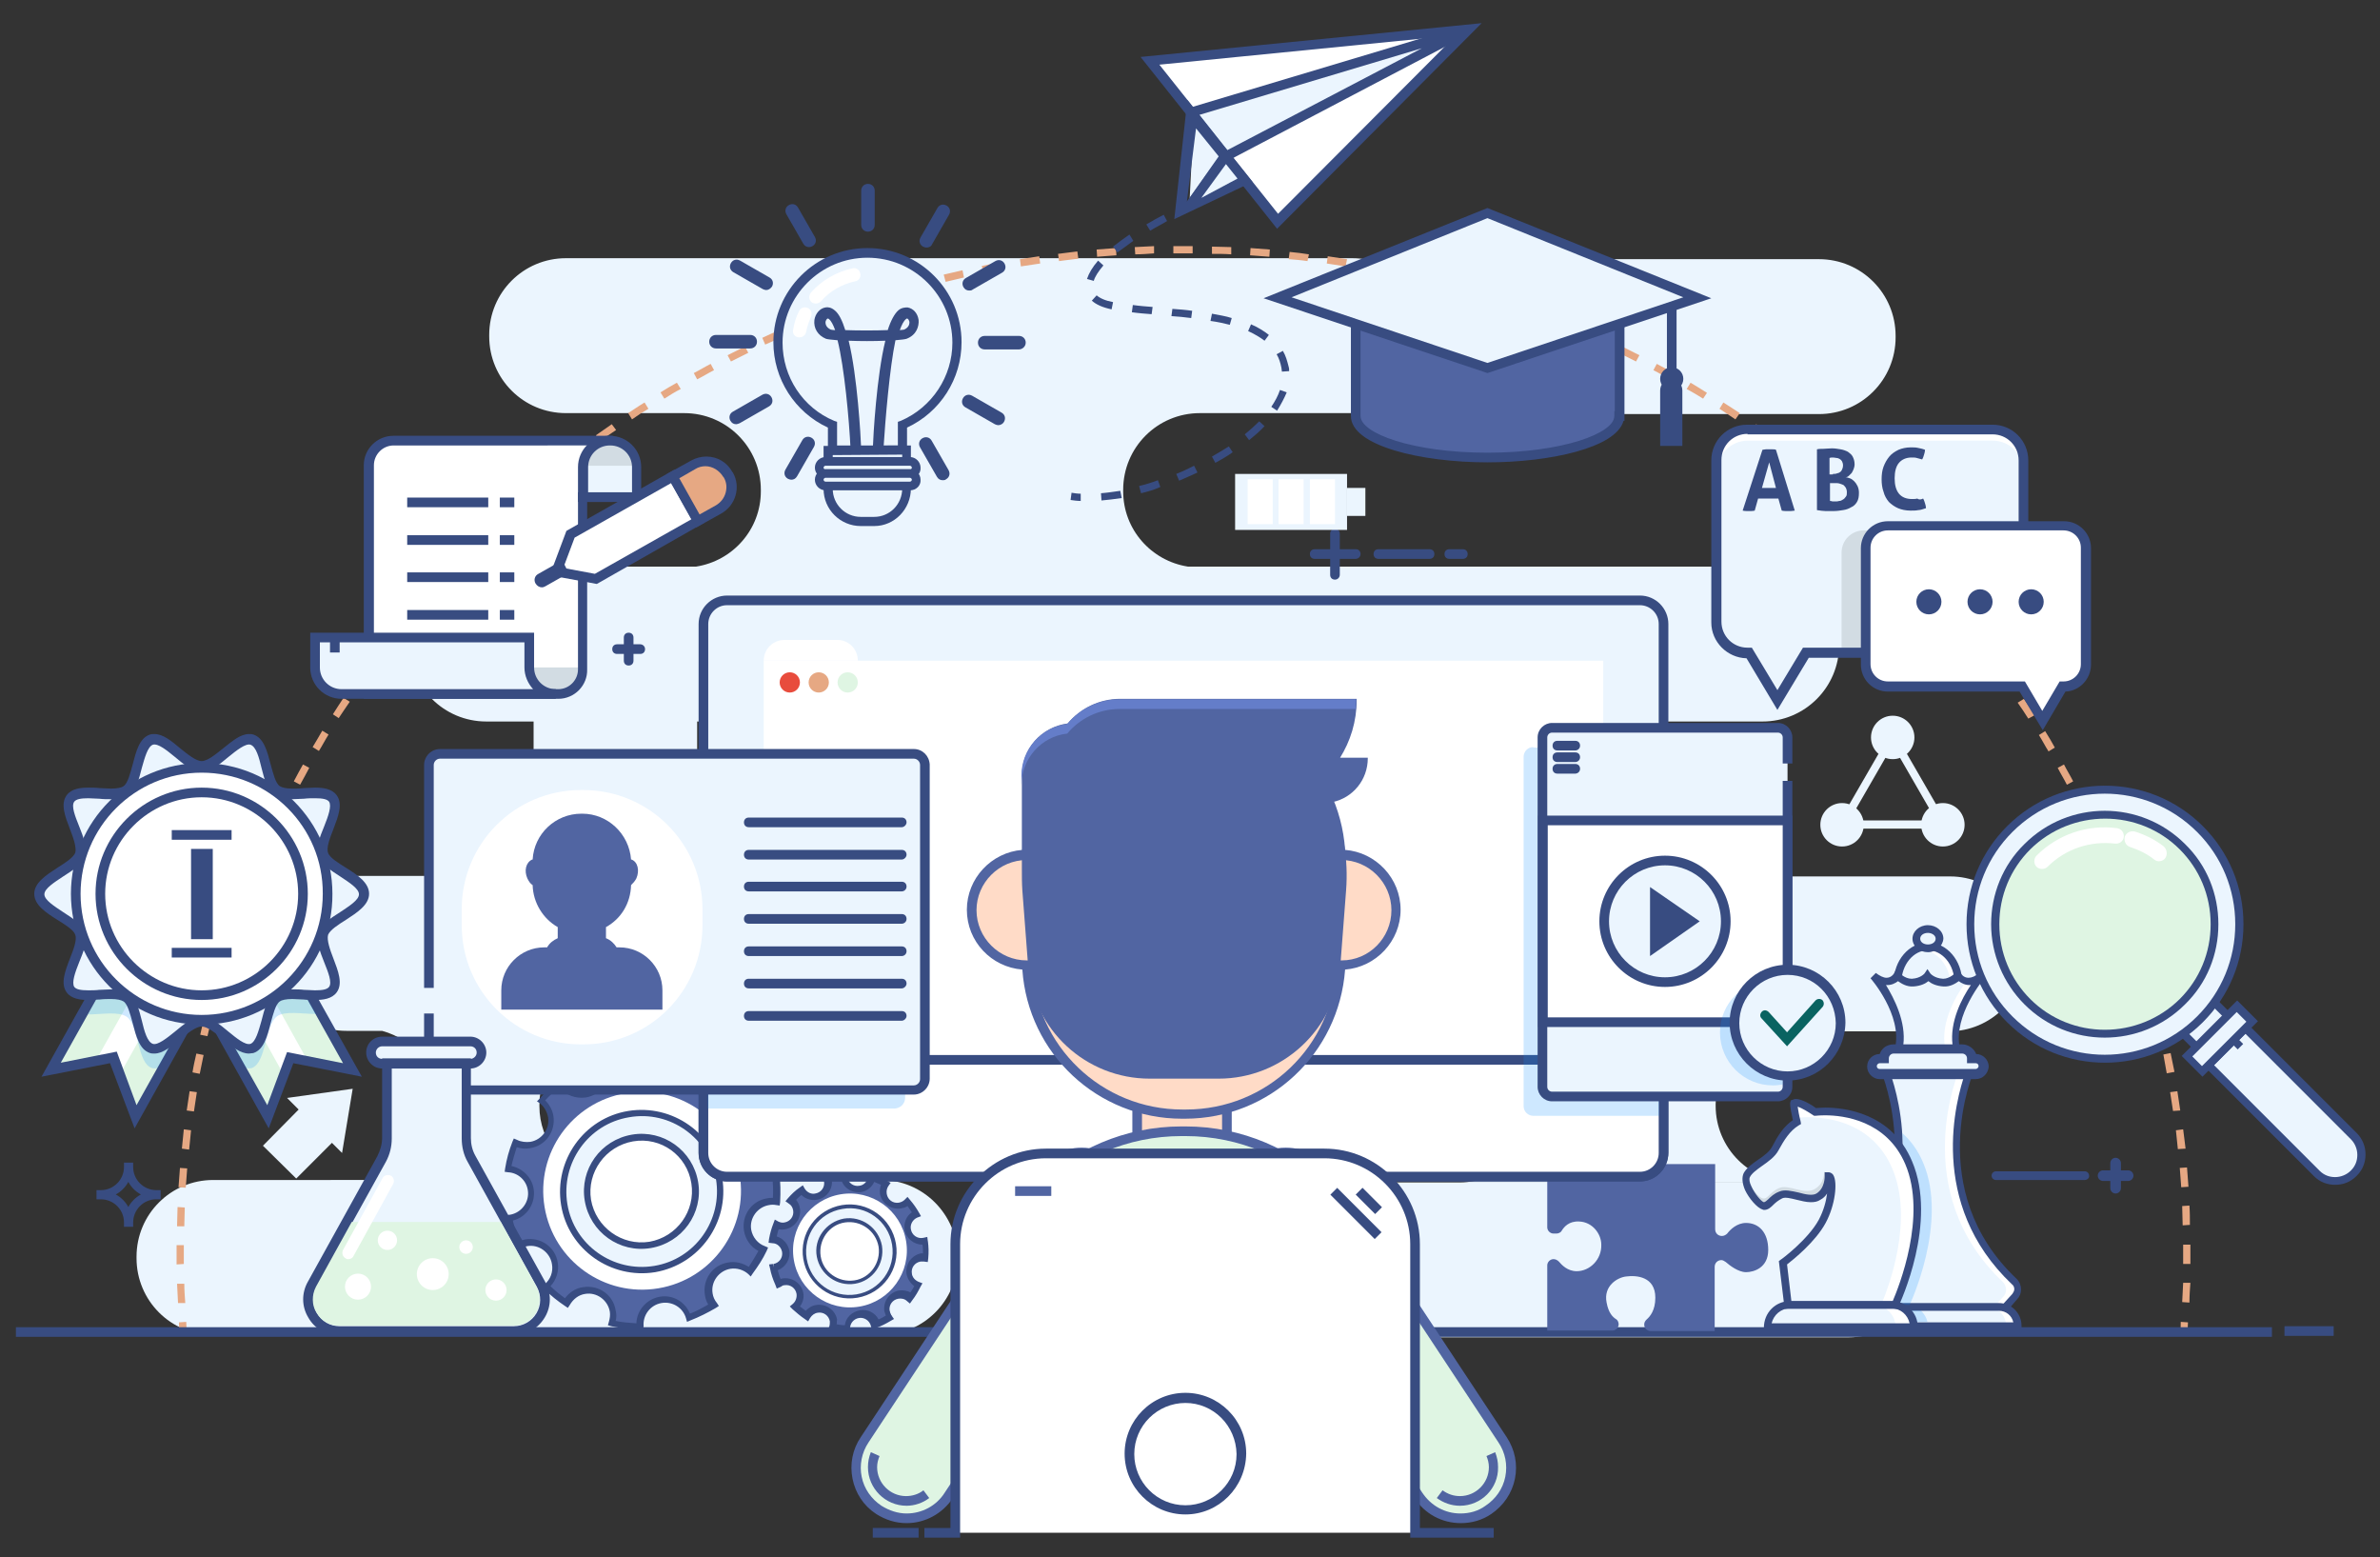<?xml version="1.0" encoding="utf-8"?>
<!-- Generator: Adobe Illustrator 21.0.2, SVG Export Plug-In . SVG Version: 6.00 Build 0)  -->
<svg version="1.1" xmlns="http://www.w3.org/2000/svg" xmlns:xlink="http://www.w3.org/1999/xlink" x="0px" y="0px" width="493.3px"
	 height="322.7px" viewBox="0 0 493.3 322.7" style="enable-background:new 0 0 493.3 322.7;" xml:space="preserve">
<rect x="0" y="0" width="493.3" height="322.7" fill="#333333" stroke="none"/>
<style type="text/css">
	.st0{fill:#EBF5FE;}
	.st1{fill:#E6A883;}
	.st2{fill:#384C81;}
	.st3{fill:#DFF5E3;}
	.st4{fill:#FFFFFF;}
	.st5{fill:#D2DCE3;}
	.st6{opacity:0.2;}
	.st7{fill:#0A8CFE;}
	.st8{fill:#5165A2;}
	.st9{fill:#E84C3D;}
	.st10{fill:#096361;}
	.st11{fill:#FFDBC7;}
	.st12{fill:#647DC9;}
</style>
<g id="background">
</g>
<g id="shadow">
	<g>
		<g>
			<path class="st0" d="M305.9,69.9v-0.3c0-8.8,7.1-15.9,15.9-15.9h55.2c8.8,0,15.9,7.1,15.9,15.9v0.3c0,8.8-7.1,15.9-15.9,15.9
				h-55.2C313,85.7,305.9,78.6,305.9,69.9z M404.2,181.6h-73.3c-8.8,0-15.9-7.1-15.9-15.9v-0.3c0-8.8,7.1-15.9,15.9-15.9h34.4
				c8.8,0,15.9-7.1,15.9-15.9v-0.3c0-8.8-7.1-15.9-15.9-15.9H246.2c-7.6-1.2-13.4-7.7-13.4-15.6v-0.3c0-8.8,7.1-15.9,15.9-15.9h31.6
				c8.8,0,15.9-7.1,15.9-15.9v-0.3c0-8.8-7.1-15.9-15.9-15.9h-163c-8.8,0-15.9,7.1-15.9,15.9v0.3c0,8.8,7.1,15.9,15.9,15.9h24.5
				c8.8,0,15.9,7.1,15.9,15.9v0.3c0,7.9-5.8,14.4-13.4,15.6h-43.5c-8.8,0-15.9,7.1-15.9,15.9v0.3c0,8.8,7.1,15.9,15.9,15.9h9.8v5.8
				c0,9.3,7.5,16.8,16.8,16.8h0.3c9.3,0,16.8-7.5,16.8-16.8v-5.8h82.1c8.8,0,15.9,7.1,15.9,15.9v0.3c0,8.8-7.1,15.9-15.9,15.9h-56.9
				c-8.8,0-15.9,7.1-15.9,15.9v0.3c0,8.8,7.1,15.9,15.9,15.9h137.5c6.5,2,11.2,8,11.2,15.1v0.3c0,8.8-7.1,15.9-15.9,15.9h69
				c-8.8,0-15.9-7.1-15.9-15.9v-0.3c0-7.1,4.7-13.2,11.2-15.1h37.1c8.8,0,15.9-7.1,15.9-15.9v-0.3
				C420,188.7,412.9,181.6,404.2,181.6z M182.6,244.5h-58.9c-6.8-1.8-11.9-8-11.9-15.3v-0.3c0-7.3,5-13.5,11.7-15.3h7.1
				c8.8,0,15.9-7.1,15.9-15.9v-0.3c0-8.8-7.1-15.9-15.9-15.9H71.8c-8.8,0-15.9,7.1-15.9,15.9v0.3c0,8.8,7.1,15.9,15.9,15.9h7.4
				c6.7,1.8,11.7,8,11.7,15.3v0.3c0,7.4-5,13.5-11.9,15.3H44.2c-8.8,0-15.9,7.1-15.9,15.9v0.3c0,8.8,7.1,15.9,15.9,15.9h138.4
				c8.8,0,15.9-7.1,15.9-15.9v-0.3C198.4,251.6,191.3,244.5,182.6,244.5z M383.3,245H254.1c-8.8,0-15.9,7.1-15.9,15.9v0.3
				c0,8.8,7.1,15.9,15.9,15.9h129.1c8.8,0,15.9-7.1,15.9-15.9v-0.3C399.1,252.1,392,245,383.3,245z"/>
		</g>
	</g>
	<g>
		<g>
			<g>
				<path class="st1" d="M37.2,276c-0.1-0.7-0.1-1.3-0.1-2l1.5-0.1c0,0.7,0.1,1.3,0.1,2L37.2,276z"/>
			</g>
		</g>
		<g>
			<g>
				<path class="st1" d="M36.9,270c-0.1-1.3-0.1-2.7-0.2-4l1.5,0c0,1.3,0.1,2.6,0.2,4L36.9,270z M453.8,269.9l-1.5-0.1
					c0.1-1.3,0.1-2.6,0.2-4l1.5,0C453.9,267.2,453.8,268.6,453.8,269.9z M36.6,262c0-0.8,0-1.6,0-2.4c0-0.5,0-1.1,0-1.6l1.5,0
					c0,0.5,0,1.1,0,1.6c0,0.8,0,1.6,0,2.3L36.6,262z M454,261.9l-1.5,0c0-0.7,0-1.5,0-2.2c0-0.6,0-1.2,0-1.8l1.5,0
					c0,0.6,0,1.2,0,1.8C454,260.4,454,261.2,454,261.9z M38.2,254.1l-1.5,0c0-1.3,0.1-2.7,0.1-4l1.5,0.1
					C38.3,251.4,38.2,252.7,38.2,254.1z M452.4,253.9c0-1.3-0.1-2.7-0.1-4l1.5-0.1c0.1,1.3,0.1,2.7,0.1,4L452.4,253.9z M38.5,246.1
					l-1.5-0.1c0.1-1.3,0.2-2.7,0.3-4l1.5,0.1C38.7,243.5,38.6,244.8,38.5,246.1z M452.1,246c-0.1-1.3-0.2-2.6-0.3-4l1.5-0.1
					c0.1,1.3,0.2,2.7,0.3,4L452.1,246z M39.2,238.2l-1.5-0.2c0.1-1.3,0.3-2.7,0.4-4l1.5,0.2C39.5,235.6,39.3,236.9,39.2,238.2z
					 M451.4,238.1c-0.1-1.3-0.3-2.6-0.4-3.9l1.5-0.2c0.2,1.3,0.3,2.6,0.5,4L451.4,238.1z M40.2,230.3l-1.5-0.2
					c0.2-1.3,0.4-2.6,0.6-4l1.5,0.2C40.6,227.7,40.4,229,40.2,230.3z M450.4,230.2c-0.2-1.3-0.4-2.6-0.6-3.9l1.5-0.2
					c0.2,1.3,0.4,2.6,0.6,4L450.4,230.2z M41.4,222.5l-1.5-0.3c0.2-1.3,0.5-2.6,0.8-3.9l1.5,0.3C41.9,219.9,41.7,221.2,41.4,222.5z
					 M449.1,222.4c-0.2-1.3-0.5-2.6-0.7-3.9l1.5-0.3c0.3,1.3,0.5,2.6,0.8,3.9L449.1,222.4z M43,214.7l-1.5-0.3
					c0.3-1.3,0.6-2.6,0.9-3.9l1.5,0.4C43.6,212.1,43.3,213.4,43,214.7z M447.6,214.6c-0.3-1.3-0.6-2.6-0.9-3.9l1.5-0.4
					c0.3,1.3,0.6,2.6,0.9,3.9L447.6,214.6z M44.9,207l-1.5-0.4c0.3-1.3,0.7-2.6,1.1-3.9l1.4,0.4C45.6,204.4,45.2,205.7,44.9,207z
					 M445.7,206.8c-0.3-1.3-0.7-2.6-1-3.8l1.4-0.4c0.4,1.3,0.7,2.6,1.1,3.9L445.7,206.8z M47,199.3l-1.4-0.4
					c0.4-1.3,0.8-2.6,1.2-3.8l1.4,0.5C47.8,196.8,47.4,198.1,47,199.3z M443.5,199.2c-0.4-1.3-0.8-2.5-1.2-3.8l1.4-0.5
					c0.4,1.3,0.8,2.5,1.2,3.8L443.5,199.2z M49.5,191.7l-1.4-0.5c0.4-1.3,0.9-2.5,1.4-3.8l1.4,0.5C50.4,189.2,49.9,190.5,49.5,191.7
					z M441.1,191.6c-0.4-1.3-0.9-2.5-1.3-3.7l1.4-0.5c0.5,1.3,0.9,2.5,1.4,3.8L441.1,191.6z M52.3,184.3l-1.4-0.5
					c0.5-1.2,1-2.5,1.5-3.7l1.4,0.6C53.2,181.8,52.7,183,52.3,184.3z M438.3,184.2c-0.5-1.2-1-2.5-1.5-3.7l1.4-0.6
					c0.5,1.2,1,2.5,1.5,3.7L438.3,184.2z M55.3,176.9l-1.4-0.6c0.5-1.2,1.1-2.4,1.6-3.7l1.4,0.6C56.4,174.5,55.8,175.7,55.3,176.9z
					 M435.3,176.9c-0.5-1.2-1.1-2.4-1.6-3.6l1.4-0.6c0.6,1.2,1.1,2.4,1.6,3.6L435.3,176.9z M432,169.7c-0.6-1.2-1.2-2.4-1.8-3.5
					l1.3-0.7c0.6,1.2,1.2,2.4,1.8,3.6L432,169.7z M58.6,169.7l-1.4-0.7c0.6-1.2,1.2-2.4,1.8-3.6l1.3,0.7
					C59.8,167.3,59.2,168.5,58.6,169.7z M428.4,162.6c-0.6-1.2-1.3-2.3-1.9-3.5l1.3-0.7c0.6,1.2,1.3,2.3,1.9,3.5L428.4,162.6z
					 M62.2,162.6l-1.3-0.7c0.6-1.2,1.3-2.4,1.9-3.5l1.3,0.7C63.5,160.2,62.9,161.4,62.2,162.6z M424.6,155.7c-0.7-1.1-1.3-2.3-2-3.4
					l1.3-0.8c0.7,1.1,1.4,2.3,2,3.4L424.6,155.7z M66.1,155.6l-1.3-0.8c0.7-1.2,1.4-2.3,2-3.4l1.3,0.8
					C67.4,153.3,66.8,154.5,66.1,155.6z M420.4,148.9c-0.7-1.1-1.4-2.2-2.2-3.3l1.3-0.8c0.7,1.1,1.5,2.2,2.2,3.4L420.4,148.9z
					 M70.2,148.8L69,148c0.7-1.1,1.4-2.2,2.2-3.4l1.3,0.8C71.7,146.6,70.9,147.7,70.2,148.8z M416.1,142.3c-0.8-1.1-1.5-2.2-2.3-3.2
					l1.2-0.9c0.8,1.1,1.5,2.2,2.3,3.3L416.1,142.3z M74.6,142.2l-1.2-0.9c0.8-1.1,1.5-2.2,2.3-3.3l1.2,0.9
					C76.1,140,75.4,141.1,74.6,142.2z M411.4,135.8c-0.8-1.1-1.6-2.1-2.4-3.2l1.2-0.9c0.8,1.1,1.6,2.1,2.4,3.2L411.4,135.8z
					 M79.3,135.7l-1.2-0.9c0.8-1.1,1.6-2.1,2.4-3.2l1.2,0.9C80.9,133.6,80.1,134.6,79.3,135.7z M406.6,129.6c-0.8-1-1.7-2.1-2.5-3.1
					l1.1-1c0.9,1,1.7,2,2.5,3.1L406.6,129.6z M84.2,129.4l-1.2-0.9c0.8-1,1.7-2.1,2.5-3.1l1.1,1C85.8,127.4,85,128.4,84.2,129.4z
					 M401.5,123.5c-0.9-1-1.7-2-2.6-3l1.1-1c0.9,1,1.8,2,2.7,3L401.5,123.5z M89.3,123.4l-1.1-1c0.9-1,1.8-2,2.7-3l1.1,1
					C91,121.4,90.1,122.4,89.3,123.4z M396.1,117.6c-0.9-1-1.8-1.9-2.8-2.9l1.1-1c0.9,1,1.9,1.9,2.8,2.9L396.1,117.6z M94.6,117.5
					l-1.1-1c0.9-1,1.8-1.9,2.8-2.9l1.1,1C96.4,115.6,95.5,116.5,94.6,117.5z M390.6,111.9c-0.9-0.9-1.9-1.8-2.9-2.8l1-1.1
					c1,0.9,1.9,1.8,2.9,2.8L390.6,111.9z M100.2,111.8l-1.1-1.1c1-0.9,1.9-1.9,2.9-2.8l1,1.1C102.1,110,101.1,110.9,100.2,111.8z
					 M384.8,106.5c-1-0.9-2-1.8-3-2.6l1-1.1c1,0.9,2,1.8,3,2.7L384.8,106.5z M105.9,106.3l-1-1.1c1-0.9,2-1.8,3-2.7l1,1.1
					C107.9,104.6,106.9,105.5,105.9,106.3z M378.8,101.2c-1-0.9-2-1.7-3.1-2.5l0.9-1.2c1,0.8,2.1,1.7,3.1,2.6L378.8,101.2z
					 M111.9,101.1l-1-1.1c1-0.9,2-1.7,3.1-2.5l0.9,1.2C114,99.4,112.9,100.3,111.9,101.1z M372.7,96.2c-1-0.8-2.1-1.6-3.2-2.4
					l0.9-1.2c1.1,0.8,2.1,1.6,3.2,2.4L372.7,96.2z M118.1,96.1l-0.9-1.2c1.1-0.8,2.1-1.6,3.2-2.4l0.9,1.2
					C120.2,94.5,119.1,95.3,118.1,96.1z M366.3,91.4c-1.1-0.8-2.2-1.5-3.2-2.3l0.9-1.2c1.1,0.8,2.2,1.5,3.3,2.3L366.3,91.4z
					 M124.4,91.4l-0.9-1.2c1.1-0.8,2.2-1.5,3.3-2.3l0.9,1.2C126.6,89.8,125.5,90.6,124.4,91.4z M359.7,86.9
					c-1.1-0.7-2.2-1.5-3.3-2.2l0.8-1.3c1.1,0.7,2.2,1.4,3.4,2.2L359.7,86.9z M131,86.9l-0.8-1.3c1.1-0.7,2.2-1.5,3.4-2.2l0.8,1.3
					C133.2,85.4,132.1,86.1,131,86.9z M353,82.6c-1.1-0.7-2.3-1.4-3.4-2l0.8-1.3c1.2,0.7,2.3,1.4,3.4,2.1L353,82.6z M137.7,82.6
					l-0.8-1.3c1.1-0.7,2.3-1.4,3.4-2l0.8,1.3C139.9,81.2,138.8,81.9,137.7,82.6z M346.2,78.6c-1.2-0.6-2.3-1.3-3.5-1.9l0.7-1.3
					c1.2,0.6,2.4,1.3,3.5,1.9L346.2,78.6z M144.5,78.6l-0.7-1.3c1.2-0.6,2.3-1.3,3.5-1.9l0.7,1.3C146.8,77.3,145.7,78,144.5,78.6z
					 M339.1,74.9c-1.2-0.6-2.4-1.2-3.6-1.8l0.7-1.3c1.2,0.6,2.4,1.2,3.6,1.8L339.1,74.9z M151.5,74.9l-0.7-1.3
					c1.2-0.6,2.4-1.2,3.6-1.8l0.7,1.3C153.9,73.7,152.7,74.3,151.5,74.9z M158.6,71.4l-0.6-1.4c1.2-0.6,2.4-1.1,3.6-1.6l0.6,1.4
					C161,70.3,159.8,70.9,158.6,71.4z M332,71.4c-1.2-0.6-2.4-1.1-3.6-1.6l0.6-1.4c1.2,0.5,2.4,1.1,3.7,1.6L332,71.4z M165.9,68.2
					l-0.6-1.4c1.2-0.5,2.5-1,3.7-1.5l0.5,1.4C168.3,67.2,167.1,67.7,165.9,68.2z M324.7,68.2c-1.2-0.5-2.5-1-3.7-1.5l0.5-1.4
					c1.2,0.5,2.5,1,3.7,1.5L324.7,68.2z M173.3,65.3l-0.5-1.4c1.2-0.5,2.5-0.9,3.8-1.4L177,64C175.7,64.4,174.5,64.9,173.3,65.3z
					 M317.3,65.3c-1.2-0.5-2.5-0.9-3.8-1.3l0.5-1.4c1.3,0.4,2.5,0.9,3.8,1.4L317.3,65.3z M180.8,62.7l-0.5-1.4
					c1.3-0.4,2.5-0.8,3.8-1.2l0.4,1.4C183.3,61.9,182,62.3,180.8,62.7z M309.7,62.7c-1.3-0.4-2.5-0.8-3.8-1.2l0.4-1.4
					c1.3,0.4,2.6,0.8,3.8,1.2L309.7,62.7z M188.4,60.4l-0.4-1.4c1.3-0.4,2.6-0.7,3.9-1.1l0.4,1.5C190.9,59.7,189.6,60,188.4,60.4z
					 M302.1,60.4c-1.3-0.4-2.5-0.7-3.8-1.1l0.4-1.5c1.3,0.3,2.6,0.7,3.9,1.1L302.1,60.4z M196,58.4l-0.4-1.5
					c1.3-0.3,2.6-0.6,3.9-0.9l0.3,1.5C198.6,57.8,197.3,58.1,196,58.4z M294.4,58.3c-1.3-0.3-2.6-0.6-3.9-0.9l0.3-1.5
					c1.3,0.3,2.6,0.6,3.9,0.9L294.4,58.3z M203.8,56.6l-0.3-1.5c1.3-0.3,2.6-0.5,3.9-0.8l0.3,1.5C206.4,56.1,205.1,56.4,203.8,56.6z
					 M286.7,56.6c-1.3-0.3-2.6-0.5-3.9-0.8l0.3-1.5c1.3,0.2,2.6,0.5,3.9,0.8L286.7,56.6z M211.6,55.2l-0.2-1.5
					c1.3-0.2,2.6-0.4,4-0.6l0.2,1.5C214.2,54.8,212.9,55,211.6,55.2z M278.9,55.2c-1.3-0.2-2.6-0.4-3.9-0.6l0.2-1.5
					c1.3,0.2,2.6,0.4,4,0.6L278.9,55.2z M219.5,54.1l-0.2-1.5c1.3-0.2,2.6-0.3,4-0.5l0.2,1.5C222.1,53.8,220.8,53.9,219.5,54.1z
					 M271,54.1c-1.3-0.2-2.6-0.3-3.9-0.4l0.2-1.5c1.3,0.1,2.7,0.3,4,0.5L271,54.1z M227.4,53.2l-0.1-1.5c1.3-0.1,2.7-0.2,4-0.3
					l0.1,1.5C230,53,228.7,53.1,227.4,53.2z M263.1,53.2c-1.3-0.1-2.6-0.2-4-0.3l0.1-1.5c1.3,0.1,2.7,0.2,4,0.3L263.1,53.2z
					 M235.3,52.7l-0.1-1.5c1.3-0.1,2.7-0.1,4-0.2l0,1.5C237.9,52.6,236.6,52.7,235.3,52.7z M255.2,52.7c-1.3-0.1-2.6-0.1-4-0.1
					l0-1.5c1.3,0,2.7,0.1,4,0.1L255.2,52.7z M243.2,52.5l0-1.5c0.7,0,1.4,0,2.1,0c0.6,0,1.3,0,1.9,0l0,1.5c-0.7,0-1.3,0-2,0
					C244.5,52.5,243.9,52.5,243.2,52.5z"/>
			</g>
		</g>
		<g>
			<g>
				<path class="st1" d="M453.4,276l-1.5-0.1c0.1-0.7,0.1-1.3,0.1-2l1.5,0.1C453.5,274.7,453.4,275.4,453.4,276z"/>
			</g>
		</g>
	</g>
	<g>
		<g>
			<rect x="3.3" y="275" class="st2" width="467.6" height="2"/>
		</g>
	</g>
	<g>
		<g>
			<rect x="473.5" y="274.8" class="st2" width="10.2" height="2"/>
		</g>
	</g>
</g>
<g id="icon">
	<g>
		<g>
			<g>
				<g>
					<path class="st0" d="M457.7,220.7l22.5,22.5c2.1,2.1,5.5,2.1,7.6,0l0.1-0.1c2.1-2.1,2.1-5.5,0-7.6L465.5,213L457.7,220.7z"/>
				</g>
			</g>
			<g>
				<g>
					<path class="st2" d="M490.3,239.2c0,1.7-0.6,3.2-1.8,4.4l-0.1,0.1c-1.2,1.2-2.7,1.8-4.4,1.8c-1.7,0-3.2-0.6-4.4-1.8l-23-23
						l8.9-8.9l23,23C489.7,236,490.3,237.6,490.3,239.2z M458.9,220.7l21.9,21.9c0.9,0.9,2,1.3,3.2,1.3c1.2,0,2.4-0.5,3.2-1.3
						l0.1-0.1c0.9-0.9,1.3-2,1.3-3.2c0-1.2-0.5-2.4-1.3-3.2l-21.9-21.9L458.9,220.7z"/>
				</g>
			</g>
		</g>
		<g>
			<g>
				<g>
					
						<rect x="450.7" y="202.3" transform="matrix(0.707 -0.707 0.707 0.707 -15.486 383.56)" class="st0" width="9.2" height="16.3"/>
				</g>
			</g>
			<g>
				<g>
					<path class="st2" d="M465.4,213l-7.6,7.6l-12.7-12.7l7.6-7.6L465.4,213z M457.8,218.3l5.3-5.3l-10.4-10.4l-5.3,5.3L457.8,218.3
						z"/>
				</g>
			</g>
		</g>
		<g>
			<g>
				<g>
					
						<rect x="452.7" y="213" transform="matrix(0.707 -0.707 0.707 0.707 -17.457 388.321)" class="st0" width="14.7" height="4.5"/>
				</g>
			</g>
			<g>
				<g>
					<path class="st2" d="M468,211.6l-11.5,11.5l-4.3-4.3l11.5-11.5L468,211.6z M456.4,220.9l9.2-9.2l-2-2l-9.2,9.2L456.4,220.9z"/>
				</g>
			</g>
		</g>
		<g>
			<g>
				<g>
					
						<ellipse transform="matrix(0.707 -0.707 0.707 0.707 -7.625 364.588)" class="st0" cx="436.3" cy="191.5" rx="27.9" ry="27.9"/>
				</g>
			</g>
			<g>
				<g>
					<path class="st2" d="M465,191.5c0,7.7-3,14.9-8.4,20.3c-11.2,11.2-29.4,11.2-40.6,0c-5.4-5.4-8.4-12.6-8.4-20.3
						s3-14.9,8.4-20.3c11.2-11.2,29.4-11.2,40.6,0C462,176.6,465,183.8,465,191.5z M409.2,191.5c0,7.2,2.8,14,7.9,19.1
						c10.6,10.6,27.7,10.6,38.3,0c5.1-5.1,7.9-11.9,7.9-19.1s-2.8-14-7.9-19.1c-10.6-10.6-27.7-10.6-38.3,0
						C412,177.5,409.2,184.3,409.2,191.5z"/>
				</g>
			</g>
		</g>
		<g>
			<g>
				<g>
					
						<ellipse transform="matrix(0.707 -0.707 0.707 0.707 -7.625 364.59)" class="st3" cx="436.3" cy="191.5" rx="22.7" ry="22.7"/>
				</g>
			</g>
			<g>
				<g>
					<path class="st2" d="M459.8,191.5c0,6.3-2.4,12.2-6.9,16.6c-9.2,9.2-24.1,9.2-33.3,0c-4.4-4.4-6.9-10.4-6.9-16.6
						s2.4-12.2,6.9-16.6c9.2-9.2,24.1-9.2,33.3,0C457.4,179.3,459.8,185.2,459.8,191.5z M414.4,191.5c0,5.9,2.3,11.4,6.4,15.5
						c8.5,8.5,22.4,8.5,31,0c4.1-4.1,6.4-9.6,6.4-15.5s-2.3-11.4-6.4-15.5c-8.5-8.5-22.4-8.5-31,0
						C416.7,180.1,414.4,185.6,414.4,191.5z"/>
				</g>
			</g>
		</g>
		<g>
			<g>
				<g>
					<path class="st4" d="M449.1,176.8c0,0.3-0.1,0.7-0.3,1c-0.5,0.7-1.6,0.9-2.3,0.3c-1.5-1.2-3.2-2-5-2.6
						c-0.9-0.3-1.3-1.2-1.1-2.1c0.3-0.9,1.2-1.3,2.1-1.1c2.2,0.7,4.2,1.7,6,3.1C448.9,175.8,449.1,176.3,449.1,176.8z"/>
				</g>
			</g>
		</g>
		<g>
			<g>
				<g>
					<path class="st4" d="M440.2,173.2c0,0.1,0,0.1,0,0.2c-0.1,0.9-0.9,1.5-1.8,1.4c-5.2-0.6-10.3,1.1-14,4.8
						c-0.6,0.6-1.7,0.6-2.3,0c-0.6-0.6-0.6-1.7,0-2.3c4.4-4.4,10.5-6.5,16.7-5.7C439.6,171.7,440.2,172.4,440.2,173.2z"/>
				</g>
			</g>
		</g>
		<g>
			<g>
				<g>
					
						<rect x="462.9" y="215.1" transform="matrix(0.707 -0.707 0.707 0.707 -16.953 391.225)" class="st2" width="1.6" height="2"/>
				</g>
			</g>
		</g>
	</g>
	<g>
		<g>
			<g>
				<path class="st4" d="M126.1,91.2h-5.3h-4.2H81.6c-2.8,0-5.1,2.3-5.1,5.1v47.4h39.3c2.8,0,5.1-2.3,5.1-5.1V103h5.3V91.2z"/>
			</g>
		</g>
		<g>
			<g>
				<path class="st5" d="M121,138.3h-11.1c0.2,2.9,2.6,5.2,5.5,5.2h0.1C118.4,143.5,120.8,141.2,121,138.3z"/>
			</g>
		</g>
		<g>
			<g>
				<path class="st2" d="M115.7,144.8H75.4V96.4c0-3.4,2.8-6.1,6.1-6.1h45.5V104h-5.3v34.7C121.8,142,119.1,144.8,115.7,144.8z
					 M77.4,142.8h38.3c2.3,0,4.1-1.9,4.1-4.1V102h5.3v-9.7H81.6c-2.3,0-4.1,1.9-4.1,4.1V142.8z"/>
			</g>
		</g>
		<g>
			<g>
				<path class="st0" d="M126.5,91.2h-0.1c-3.1,0-5.5,2.5-5.5,5.5v6.2H132v-6.2C132,93.7,129.5,91.2,126.5,91.2z"/>
			</g>
		</g>
		<g>
			<g>
				<path class="st5" d="M120.8,96.5H132c-0.2-2.9-2.6-5.2-5.5-5.2h-0.1C123.4,91.2,121,93.6,120.8,96.5z"/>
			</g>
		</g>
		<g>
			<g>
				<path class="st2" d="M133,104h-13.2v-7.2c0-3.6,2.9-6.5,6.5-6.5h0.1c3.6,0,6.5,2.9,6.5,6.5V104z M121.8,102h9.2v-5.2
					c0-2.5-2-4.5-4.5-4.5h-0.1c-2.5,0-4.5,2-4.5,4.5V102z"/>
			</g>
		</g>
		<g>
			<g>
				<g>
					<path class="st0" d="M109.7,138.3v-6.2H76.4h-5.6h-5.6v6.2c0,3.1,2.5,5.5,5.5,5.5h0.1h0.1h44.3
						C112.1,143.8,109.7,141.3,109.7,138.3z"/>
				</g>
			</g>
			<g>
				<g>
					<path class="st2" d="M115.2,144.8H70.8c-3.6,0-6.5-2.9-6.5-6.5v-7.2h46.4v7.2c0,2.5,2,4.5,4.5,4.5V144.8z M66.3,133.1v5.2
						c0,2.5,2,4.5,4.5,4.5h39.7c-1.1-1.2-1.8-2.8-1.8-4.5v-5.2H66.3z"/>
				</g>
			</g>
		</g>
		<g>
			<g>
				<path class="st4" d="M84.4,104.1h16.8H84.4z"/>
			</g>
		</g>
		<g>
			<g>
				<rect x="84.4" y="103.1" class="st2" width="16.8" height="2"/>
			</g>
		</g>
		<g>
			<g>
				<path class="st4" d="M84.4,111.9h16.8H84.4z"/>
			</g>
		</g>
		<g>
			<g>
				<rect x="84.4" y="110.9" class="st2" width="16.8" height="2"/>
			</g>
		</g>
		<g>
			<g>
				<path class="st4" d="M84.4,119.6h16.8H84.4z"/>
			</g>
		</g>
		<g>
			<g>
				<rect x="84.4" y="118.6" class="st2" width="16.8" height="2"/>
			</g>
		</g>
		<g>
			<g>
				<path class="st4" d="M84.4,127.4h16.8H84.4z"/>
			</g>
		</g>
		<g>
			<g>
				<rect x="84.4" y="126.4" class="st2" width="16.8" height="2"/>
			</g>
		</g>
		<g>
			<g>
				<g>
					<path class="st2" d="M112.3,121.7c-0.5,0-1-0.3-1.3-0.8c-0.4-0.7-0.2-1.6,0.6-2l5.3-3c0.7-0.4,1.6-0.2,2,0.6
						c0.4,0.7,0.2,1.6-0.6,2l-5.3,3C112.8,121.6,112.6,121.7,112.3,121.7z"/>
				</g>
			</g>
		</g>
		<g>
			<g>
				<g>
					<polygon class="st4" points="118.3,110.7 115.9,117.1 116.7,118.7 123.5,119.9 144.7,107.9 139.5,98.7 					"/>
				</g>
			</g>
			<g>
				<g>
					<path class="st2" d="M123.7,121l-7.6-1.4l-1.4-2.4l2.7-7.2l22.4-12.7l6.2,11L123.7,121z M117.4,117.8l5.9,1.1l20-11.3l-4.2-7.5
						l-20,11.3L117,117L117.4,117.8z"/>
				</g>
			</g>
		</g>
		<g>
			<g>
				<g>
					<path class="st1" d="M149,105.5l-4.3,2.4l-5.2-9.2l4.3-2.4c2.5-1.4,5.7-0.5,7.2,2l0.1,0.1C152.4,100.8,151.5,104,149,105.5z"/>
				</g>
			</g>
			<g>
				<g>
					<path class="st2" d="M144.3,109.3l-6.2-11l5.2-2.9c0.9-0.5,2-0.8,3.1-0.8c2.3,0,4.3,1.2,5.4,3.2l0.1,0.1c1.7,3,0.6,6.8-2.4,8.5
						L144.3,109.3z M140.8,99.1l4.2,7.5l3.4-1.9c1-0.6,1.7-1.5,2-2.6c0.3-1.1,0.2-2.2-0.4-3.2l-0.1-0.1c-0.8-1.3-2.2-2.2-3.7-2.2
						c-0.7,0-1.5,0.2-2.1,0.6L140.8,99.1z"/>
				</g>
			</g>
		</g>
		<g>
			<g>
				<path class="st4" d="M103.6,104.1h3H103.6z"/>
			</g>
		</g>
		<g>
			<g>
				<rect x="103.6" y="103.1" class="st2" width="3" height="2"/>
			</g>
		</g>
		<g>
			<g>
				<path class="st4" d="M103.6,111.9h3H103.6z"/>
			</g>
		</g>
		<g>
			<g>
				<rect x="103.6" y="110.9" class="st2" width="3" height="2"/>
			</g>
		</g>
		<g>
			<g>
				<path class="st4" d="M103.6,119.6h3H103.6z"/>
			</g>
		</g>
		<g>
			<g>
				<rect x="103.6" y="118.6" class="st2" width="3" height="2"/>
			</g>
		</g>
		<g>
			<g>
				<path class="st4" d="M103.6,127.4h3H103.6z"/>
			</g>
		</g>
		<g>
			<g>
				<rect x="103.6" y="126.4" class="st2" width="3" height="2"/>
			</g>
		</g>
		<g>
			<g>
				<path class="st4" d="M69.4,132.1v3.1V132.1z"/>
			</g>
		</g>
		<g>
			<g>
				<rect x="68.4" y="132.1" class="st2" width="2" height="3.1"/>
			</g>
		</g>
	</g>
	<g>
		<g>
			<g>
				<polygon class="st3" points="73,221.7 60.2,219.1 55.6,231.4 41,205.3 58.4,195.5 				"/>
			</g>
		</g>
		<g>
			<g>
				<polygon class="st4" points="58.8,222.7 60.2,219.1 63.8,219.9 52.2,199 47.2,201.8 				"/>
			</g>
		</g>
		<g>
			<g>
				<path class="st2" d="M75,223.1l-14.2-2.8l-5.1,13.5l-16.1-28.9l19.2-10.7L75,223.1z M59.5,218l11.6,2.3L58,196.9l-15.7,8.8
					L55.4,229L59.5,218z"/>
			</g>
		</g>
		<g>
			<g>
				<polygon class="st3" points="10.6,221.7 23.5,219.1 28.1,231.4 42.7,205.3 25.2,195.5 				"/>
			</g>
		</g>
		<g>
			<g>
				<polygon class="st4" points="24.8,222.7 23.5,219.1 19.8,219.9 31.5,199 36.5,201.8 				"/>
			</g>
		</g>
		<g>
			<g>
				<path class="st2" d="M24.8,194.1L44,204.9l-16.1,28.9l-5.1-13.5l-14.2,2.8L24.8,194.1z M28.3,229l13.1-23.4l-15.7-8.8
					l-13.1,23.4l11.6-2.3L28.3,229z"/>
			</g>
		</g>
		<g class="st6">
			<g>
				<path class="st7" d="M57.4,210.6c1.6-1.2,5.2-0.5,8.1-0.5L58,196.9l-15.7,8.8l8.7,15.6c0.4,0.1,0.8,0.1,1.2,0
					C55.2,220.2,54.9,212.5,57.4,210.6z"/>
			</g>
		</g>
		<g class="st6">
			<g>
				<path class="st7" d="M25.6,196.9l-7.4,13.3c2.8,0,6.4-0.7,8.1,0.5c2.5,1.8,2.1,9.6,5.2,10.6c0.4,0.1,0.8,0.1,1.2,0l8.7-15.6
					L25.6,196.9z"/>
			</g>
		</g>
		<g>
			<g>
				<path class="st0" d="M75.4,185.2c0,3.2-7.5,5.3-8.4,8.2c-1,3,3.8,9.1,2,11.6c-1.9,2.5-9.1-0.2-11.6,1.7
					c-2.5,1.8-2.1,9.6-5.2,10.6c-2.9,1-7.2-5.5-10.4-5.5s-7.5,6.5-10.4,5.5c-3-1-2.7-8.7-5.2-10.6c-2.5-1.9-9.8,0.9-11.6-1.7
					c-1.8-2.5,3-8.5,2-11.6c-1-2.9-8.4-4.9-8.4-8.2c0-3.2,7.5-5.3,8.4-8.2c1-3-3.8-9.1-2-11.6c1.9-2.5,9.1,0.2,11.6-1.7
					c2.5-1.8,2.1-9.6,5.2-10.6c2.9-1,7.2,5.5,10.4,5.5s7.5-6.5,10.4-5.5c3,1,2.7,8.7,5.2,10.6c2.5,1.9,9.8-0.9,11.6,1.7
					c1.8,2.5-3,8.5-2,11.6C68,179.9,75.4,182,75.4,185.2z"/>
			</g>
		</g>
		<g>
			<g>
				<path class="st2" d="M51.6,218.3c-1.8,0-3.5-1.4-5.4-3c-1.5-1.2-3.2-2.6-4.4-2.6c-1.2,0-2.9,1.4-4.4,2.6c-1.9,1.5-3.6,3-5.4,3
					c-0.3,0-0.6,0-0.9-0.1c-2.2-0.7-2.9-3.5-3.6-6.2c-0.5-1.8-1-3.9-1.9-4.5c-0.5-0.3-1.3-0.5-2.6-0.5c-0.7,0-1.5,0-2.3,0.1
					c-0.8,0-1.6,0.1-2.4,0.1c-1.6,0-3.5-0.2-4.5-1.6c-1.3-1.8-0.3-4.4,0.7-7c0.7-1.8,1.5-3.8,1.1-4.9c-0.3-1-2.1-2.1-3.7-3.1
					c-2.4-1.5-4.8-3.1-4.8-5.4c0-2.3,2.5-3.9,4.8-5.4c1.6-1,3.3-2.1,3.7-3.1c0.3-1.1-0.4-3.1-1.1-4.9c-1-2.6-2-5.2-0.7-7
					c1-1.4,2.9-1.6,4.5-1.6c0.8,0,1.6,0,2.4,0.1c0.8,0,1.6,0.1,2.3,0.1c1.3,0,2.2-0.2,2.6-0.5c0.9-0.6,1.4-2.7,1.9-4.5
					c0.7-2.7,1.4-5.5,3.6-6.2c0.3-0.1,0.6-0.1,0.9-0.1c1.8,0,3.5,1.4,5.4,3c1.5,1.2,3.2,2.6,4.4,2.6c1.2,0,2.9-1.4,4.4-2.6
					c1.9-1.5,3.6-3,5.4-3c0.3,0,0.6,0,0.9,0.1c2.2,0.7,2.9,3.5,3.6,6.2c0.5,1.8,1,3.9,1.9,4.5c0.5,0.3,1.3,0.5,2.6,0.5
					c0.7,0,1.5,0,2.3-0.1c0.8,0,1.6-0.1,2.4-0.1c1.6,0,3.5,0.2,4.5,1.6c1.3,1.8,0.3,4.4-0.7,7c-0.7,1.8-1.5,3.8-1.1,4.9
					c0.3,1,2.1,2.1,3.7,3.1c2.4,1.5,4.8,3.1,4.8,5.4c0,2.3-2.5,3.9-4.8,5.4c-1.6,1-3.3,2.1-3.7,3.1c-0.3,1.1,0.4,3.1,1.1,4.9
					c1,2.6,2,5.2,0.7,7c-1,1.4-2.9,1.6-4.5,1.6c-0.8,0-1.6,0-2.4-0.1c-0.8,0-1.6-0.1-2.3-0.1c-1.3,0-2.2,0.2-2.6,0.5
					c-0.9,0.6-1.4,2.7-1.9,4.5c-0.7,2.7-1.4,5.5-3.6,6.2C52.2,218.2,51.9,218.3,51.6,218.3L51.6,218.3z M41.8,210.7
					c1.9,0,3.8,1.6,5.6,3.1c1.6,1.3,3.4,2.8,4.5,2.5c1.1-0.4,1.7-2.7,2.3-4.8c0.6-2.4,1.2-4.6,2.6-5.6c1.1-0.8,2.6-0.9,3.8-0.9
					c0.8,0,1.6,0,2.4,0.1c0.8,0,1.6,0.1,2.3,0.1c1.6,0,2.5-0.2,2.9-0.7c0.7-0.9-0.2-3.1-1-5.1c-0.9-2.2-1.7-4.5-1.2-6.2
					c0.5-1.7,2.5-2.9,4.5-4.2c1.8-1.2,3.9-2.5,3.9-3.7c0-1.2-2.1-2.5-3.9-3.7c-2-1.3-3.9-2.5-4.5-4.2c-0.6-1.8,0.3-4,1.2-6.2
					c0.8-2,1.6-4.2,1-5.1c-0.4-0.5-1.3-0.7-2.9-0.7c-0.7,0-1.5,0-2.3,0.1c-0.8,0-1.6,0.1-2.4,0.1c-1.2,0-2.7-0.1-3.8-0.9
					c-1.5-1.1-2-3.3-2.6-5.6c-0.5-2.1-1.1-4.4-2.3-4.8c-1-0.3-2.9,1.2-4.5,2.5c-1.8,1.5-3.7,3.1-5.6,3.1c-1.9,0-3.8-1.6-5.6-3.1
					c-1.6-1.3-3.4-2.8-4.5-2.5c-1.1,0.4-1.7,2.7-2.3,4.8c-0.6,2.4-1.2,4.6-2.6,5.6c-1.1,0.8-2.6,0.9-3.8,0.9c-0.8,0-1.6,0-2.4-0.1
					c-0.8,0-1.6-0.1-2.3-0.1c-1.6,0-2.5,0.2-2.9,0.7c-0.7,0.9,0.2,3.1,1,5.1c0.9,2.2,1.7,4.5,1.2,6.2c-0.5,1.7-2.5,2.9-4.5,4.2
					c-1.8,1.2-3.9,2.5-3.9,3.7c0,1.2,2.1,2.5,3.9,3.7c2,1.3,3.9,2.5,4.5,4.2c0.6,1.8-0.3,4-1.2,6.2c-0.8,2-1.6,4.2-1,5.1
					c0.4,0.5,1.3,0.7,2.9,0.7c0.7,0,1.5,0,2.3-0.1c0.8,0,1.6-0.1,2.4-0.1c1.2,0,2.7,0.1,3.8,0.9c1.5,1.1,2,3.3,2.6,5.6
					c0.5,2.1,1.1,4.4,2.3,4.8c1,0.3,2.9-1.2,4.5-2.5C38,212.3,39.9,210.7,41.8,210.7z"/>
			</g>
		</g>
		<g>
			<g>
				<circle class="st4" cx="41.8" cy="185.2" r="26.1"/>
			</g>
			<g>
				<path class="st2" d="M41.8,212.3c-15,0-27.1-12.2-27.1-27.1c0-15,12.2-27.1,27.1-27.1c15,0,27.1,12.2,27.1,27.1
					C69,200.2,56.8,212.3,41.8,212.3z M41.8,160.1c-13.9,0-25.1,11.3-25.1,25.1c0,13.9,11.3,25.1,25.1,25.1
					c13.9,0,25.1-11.3,25.1-25.1C67,171.3,55.7,160.1,41.8,160.1z"/>
			</g>
		</g>
		<g>
			<g>
				<path class="st2" d="M41.8,207.2c-12.1,0-22-9.9-22-22c0-12.1,9.9-22,22-22c12.1,0,22,9.9,22,22
					C63.8,197.3,53.9,207.2,41.8,207.2z M41.8,165.2c-11,0-20,9-20,20c0,11,9,20,20,20c11,0,20-9,20-20
					C61.8,174.2,52.8,165.2,41.8,165.2z"/>
			</g>
		</g>
		<g>
			<g>
				<rect x="39.6" y="175.9" class="st2" width="4.5" height="18.7"/>
			</g>
		</g>
		<g>
			<g>
				<rect x="35.6" y="172" class="st2" width="12.4" height="2"/>
			</g>
		</g>
		<g>
			<g>
				<rect x="35.6" y="196.4" class="st2" width="12.4" height="2"/>
			</g>
		</g>
	</g>
	<g>
		<g>
			<g>
				<g>
					<g>
						<g>
							<path class="st8" d="M125.5,221c0.5,2.8-1.4,5.5-4.2,5.9c-2.1,0.4-4.1-0.6-5.2-2.4c-1.5,1.1-2.8,2.3-4,3.7
								c1,0.8,1.8,1.9,2,3.3c0.5,2.8-1.4,5.5-4.2,5.9c-1.1,0.2-2.2,0-3.1-0.5c-0.7,1.7-1.1,3.5-1.4,5.4c2.3,0.2,4.3,1.9,4.7,4.3
								c0.5,2.8-1.4,5.5-4.2,5.9c-0.1,0-0.2,0-0.3,0c0.4,2,1,3.9,1.8,5.7c0.5-0.3,1.1-0.5,1.7-0.6c2.8-0.5,5.5,1.4,5.9,4.2
								c0.3,1.9-0.4,3.6-1.8,4.8c1.3,1.3,2.7,2.4,4.2,3.4c0.7-1.3,2-2.3,3.7-2.6c2.8-0.5,5.5,1.4,5.9,4.2c0.1,0.8,0.1,1.7-0.2,2.4
								c1.9,0.4,3.8,0.7,5.8,0.7c-0.2-2.6,1.6-5,4.3-5.5c2.6-0.4,5.1,1.2,5.8,3.7c1.8-0.7,3.6-1.5,5.2-2.6c-0.5-0.6-0.9-1.4-1-2.3
								c-0.5-2.8,1.4-5.5,4.2-5.9c1.6-0.3,3.2,0.2,4.3,1.2c1.1-1.4,2-3,2.8-4.6c-1.7-0.6-3-2.1-3.3-4c-0.5-2.8,1.4-5.5,4.2-5.9
								c0.6-0.1,1.2-0.1,1.7,0c0.2-2,0.1-4-0.2-6c-0.1,0-0.2,0-0.3,0.1c-2.8,0.5-5.5-1.4-5.9-4.2c-0.4-2.4,0.9-4.6,3-5.6
								c-0.9-1.6-1.9-3.2-3.1-4.6c-0.7,0.7-1.7,1.3-2.8,1.5c-2.8,0.5-5.5-1.4-5.9-4.2c-0.2-1.4,0.1-2.7,0.8-3.7
								c-1.6-0.9-3.3-1.6-5-2.2c-0.4,2-2,3.6-4.2,4c-2.8,0.5-5.5-1.4-5.9-4.2c-0.1-0.3-0.1-0.7-0.1-1c-1,0.1-1.9,0.2-2.9,0.3
								c-1.1,0.2-2.1,0.4-3.1,0.7C125.4,220.3,125.5,220.6,125.5,221z"/>
						</g>
					</g>
				</g>
				<g>
					<g>
						<g>
							<path class="st2" d="M133.3,275.5l-0.7,0c-2,0-4-0.3-5.9-0.7l-0.7-0.2l0.2-0.7c0.2-0.7,0.3-1.4,0.2-2.1
								c-0.4-2.4-2.7-4.1-5.1-3.7c-1.4,0.2-2.5,1.1-3.2,2.3l-0.4,0.6l-0.6-0.4c-1.5-1-3-2.2-4.3-3.5l-0.5-0.5l0.6-0.5
								c1.2-1,1.8-2.6,1.5-4.2c-0.4-2.4-2.7-4.1-5.1-3.7c-0.5,0.1-1,0.3-1.5,0.5l-0.6,0.4l-0.3-0.7c-0.8-1.9-1.5-3.8-1.9-5.9
								l-0.2-0.7l0.8-0.1c0,0,0.1,0,0.1,0c2.4-0.4,4.1-2.7,3.7-5.1c-0.3-2-2-3.6-4.1-3.7l-0.7-0.1l0.1-0.7c0.3-1.9,0.8-3.7,1.5-5.5
								l0.3-0.7l0.7,0.3c0.8,0.4,1.8,0.5,2.7,0.4c2.4-0.4,4.1-2.7,3.7-5.1c-0.2-1.1-0.8-2.2-1.7-2.9l-0.6-0.4l0.5-0.5
								c1.2-1.4,2.6-2.7,4.1-3.8l0.6-0.4l0.4,0.6c1,1.5,2.7,2.3,4.5,2c2.4-0.4,4.1-2.7,3.7-5.1c-0.1-0.3-0.1-0.6-0.2-0.9l-0.3-0.7
								l0.7-0.2c2.1-0.6,4.1-0.9,6.2-1.1l0.7,0l0,0.7c0,0.3,0,0.6,0.1,0.9c0.4,2.4,2.7,4.1,5.1,3.7c1.8-0.3,3.2-1.7,3.6-3.5l0.2-0.7
								l0.7,0.2c1.8,0.6,3.5,1.3,5.1,2.2l0.6,0.4l-0.4,0.6c-0.6,1-0.9,2.1-0.7,3.2c0.4,2.4,2.7,4.1,5.1,3.7c0.9-0.2,1.8-0.6,2.4-1.3
								l0.5-0.5l0.5,0.6c1.2,1.4,2.3,3,3.2,4.7l0.4,0.6l-0.7,0.3c-1.9,0.8-3,2.8-2.6,4.8c0.4,2.4,2.7,4.1,5.1,3.7c0.1,0,0.1,0,0.2,0
								l0.8-0.2l0.1,0.7c0.3,2.1,0.3,4.1,0.2,6.2l-0.1,0.7l-0.7-0.1c-0.5-0.1-1-0.1-1.5,0c-2.4,0.4-4.1,2.7-3.7,5.1
								c0.3,1.6,1.4,2.9,2.8,3.4l0.7,0.3l-0.3,0.7c-0.8,1.7-1.8,3.2-2.9,4.7l-0.4,0.6l-0.5-0.5c-1-0.9-2.4-1.3-3.7-1.1
								c-2.4,0.4-4.1,2.7-3.7,5.1c0.1,0.7,0.4,1.4,0.9,2l0.4,0.6l-0.6,0.4c-1.7,1-3.5,1.9-5.3,2.6l-0.7,0.3l-0.2-0.7
								c-0.6-2.2-2.8-3.6-5.1-3.2c-2.3,0.4-3.9,2.5-3.7,4.8L133.3,275.5z M127.6,273.7c1.4,0.3,2.8,0.4,4.3,0.5
								c0.1-2.7,2.1-5,4.8-5.5c2.7-0.5,5.3,1,6.3,3.5c1.3-0.5,2.6-1.2,3.8-1.9c-0.4-0.6-0.6-1.3-0.7-2c-0.5-3.2,1.6-6.2,4.8-6.7
								c1.5-0.3,3,0.1,4.3,0.9c0.7-1.1,1.4-2.2,2-3.3c-1.6-0.8-2.7-2.4-3-4.2c-0.5-3.2,1.6-6.2,4.8-6.7c0.4-0.1,0.8-0.1,1.2-0.1
								c0.1-1.5,0-3-0.1-4.5c-3,0.3-5.8-1.8-6.3-4.8c-0.4-2.4,0.7-4.7,2.8-5.9c-0.7-1.2-1.4-2.3-2.3-3.3c-0.8,0.6-1.7,1-2.6,1.2
								c-3.2,0.5-6.2-1.6-6.7-4.8c-0.2-1.2,0-2.5,0.5-3.6c-1.2-0.6-2.4-1.1-3.6-1.6c-0.7,2-2.4,3.4-4.5,3.8
								c-3.2,0.5-6.2-1.6-6.7-4.8c0-0.1,0-0.3-0.1-0.4c-1.5,0.1-3,0.4-4.5,0.8c0,0.1,0.1,0.3,0.1,0.4c0.5,3.2-1.6,6.2-4.8,6.7
								c-2.1,0.3-4.2-0.5-5.5-2.1c-1,0.8-2,1.7-2.9,2.7c0.9,0.9,1.5,2,1.7,3.2c0.5,3.2-1.6,6.2-4.8,6.7c-1,0.2-1.9,0.1-2.8-0.2
								c-0.4,1.3-0.8,2.6-1.1,3.9c2.3,0.5,4.2,2.3,4.6,4.7c0.5,3-1.4,5.9-4.3,6.6c0.3,1.5,0.8,2.9,1.4,4.3c0.4-0.2,0.8-0.3,1.2-0.4
								c3.2-0.5,6.2,1.6,6.7,4.8c0.3,1.8-0.3,3.6-1.5,4.9c0.9,0.9,1.9,1.7,3,2.5c0.9-1.2,2.2-2.1,3.8-2.3c3.2-0.5,6.2,1.6,6.7,4.8
								C127.8,272.3,127.8,273,127.6,273.7z"/>
						</g>
					</g>
				</g>
			</g>
			<g>
				<g>
					<g>
						<g>
							
								<ellipse transform="matrix(0.986 -0.165 0.165 0.986 -38.788 25.231)" class="st4" cx="133" cy="246.9" rx="20.5" ry="20.5"/>
						</g>
					</g>
				</g>
			</g>
			<g>
				<g>
					<g>
						<g>
							
								<ellipse transform="matrix(0.986 -0.165 0.165 0.986 -38.788 25.231)" class="st0" cx="133" cy="246.9" rx="16.3" ry="16.3"/>
						</g>
					</g>
				</g>
				<g>
					<g>
						<g>
							<path class="st2" d="M135.8,263.6c-9.2,1.5-18-4.7-19.5-13.9c-1.5-9.2,4.7-18,13.9-19.5c9.2-1.5,18,4.7,19.5,13.9
								C151.2,253.3,145,262,135.8,263.6z M130.4,231.5c-8.5,1.4-14.2,9.5-12.8,18c1.4,8.5,9.5,14.2,18,12.8
								c8.5-1.4,14.2-9.5,12.8-18C147,235.8,138.9,230,130.4,231.5z"/>
						</g>
					</g>
				</g>
			</g>
			<g>
				<g>
					<g>
						<g>
							
								<ellipse transform="matrix(0.986 -0.165 0.165 0.986 -38.788 25.231)" class="st4" cx="133" cy="246.9" rx="11.2" ry="11.2"/>
						</g>
					</g>
				</g>
				<g>
					<g>
						<g>
							<path class="st2" d="M134.9,258.6c-6.5,1.1-12.6-3.3-13.7-9.8c-1.1-6.5,3.3-12.6,9.8-13.7c6.5-1.1,12.6,3.3,13.7,9.8
								C145.8,251.4,141.4,257.5,134.9,258.6z M131.2,236.5c-5.7,1-9.6,6.4-8.7,12.1c1,5.7,6.4,9.6,12.1,8.7c5.7-1,9.6-6.4,8.7-12.1
								C142.4,239.4,137,235.5,131.2,236.5z"/>
						</g>
					</g>
				</g>
			</g>
		</g>
		<g>
			<g>
				<g>
					<g>
						<g>
							<path class="st8" d="M171.8,244.4c0.3,1.6-0.8,3.1-2.4,3.4c-1.2,0.2-2.4-0.4-3-1.4c-0.8,0.6-1.6,1.3-2.3,2.1
								c0.6,0.4,1,1.1,1.2,1.9c0.3,1.6-0.8,3.1-2.4,3.4c-0.6,0.1-1.2,0-1.8-0.3c-0.4,1-0.7,2-0.8,3.1c1.3,0.1,2.5,1.1,2.7,2.5
								c0.3,1.6-0.8,3.1-2.4,3.4c0,0-0.1,0-0.1,0c0.2,1.2,0.6,2.3,1.1,3.3c0.3-0.2,0.6-0.3,1-0.3c1.6-0.3,3.1,0.8,3.4,2.4
								c0.2,1.1-0.2,2.1-1,2.7c0.7,0.7,1.5,1.4,2.4,2c0.4-0.8,1.2-1.3,2.1-1.5c1.6-0.3,3.1,0.8,3.4,2.4c0.1,0.5,0,1-0.1,1.4
								c1.1,0.2,2.2,0.4,3.3,0.4c-0.1-1.5,0.9-2.9,2.5-3.1c1.5-0.3,3,0.7,3.3,2.1c1.1-0.4,2.1-0.9,3-1.5c-0.3-0.4-0.5-0.8-0.6-1.3
								c-0.3-1.6,0.8-3.1,2.4-3.4c0.9-0.2,1.8,0.1,2.5,0.7c0.6-0.8,1.2-1.7,1.6-2.6c-1-0.4-1.7-1.2-1.9-2.3
								c-0.3-1.6,0.8-3.1,2.4-3.4c0.3-0.1,0.7,0,1,0c0.1-1.1,0.1-2.3-0.1-3.5c-0.1,0-0.1,0-0.2,0c-1.6,0.3-3.1-0.8-3.4-2.4
								c-0.2-1.4,0.5-2.7,1.7-3.2c-0.5-0.9-1.1-1.8-1.8-2.6c-0.4,0.4-1,0.7-1.6,0.8c-1.6,0.3-3.1-0.8-3.4-2.4
								c-0.1-0.8,0.1-1.5,0.5-2.1c-0.9-0.5-1.9-0.9-2.9-1.2c-0.3,1.1-1.2,2.1-2.4,2.3c-1.6,0.3-3.1-0.8-3.4-2.4c0-0.2,0-0.4,0-0.6
								c-0.6,0-1.1,0.1-1.7,0.2c-0.6,0.1-1.2,0.2-1.8,0.4C171.7,244,171.8,244.2,171.8,244.4z"/>
						</g>
					</g>
					<g>
						<g>
							<path class="st2" d="M176.7,276.2l-0.8,0c-1.2,0-2.3-0.2-3.5-0.4l-0.8-0.2l0.3-0.8c0.1-0.3,0.1-0.7,0.1-1
								c-0.2-1.2-1.3-2-2.5-1.8c-0.7,0.1-1.2,0.5-1.6,1.1l-0.4,0.7l-0.7-0.5c-0.9-0.6-1.7-1.3-2.5-2l-0.6-0.6l0.6-0.5
								c0.6-0.5,0.9-1.3,0.8-2.1c-0.2-1.2-1.3-2-2.5-1.8c-0.2,0-0.5,0.1-0.7,0.3L161,267l-0.3-0.8c-0.5-1.1-0.9-2.3-1.1-3.4
								l-0.2-0.8l0.8-0.1l0.2,0.7l-0.1-0.7c1.2-0.2,2-1.3,1.8-2.5c-0.2-1-1-1.8-2-1.8l-0.8-0.1l0.1-0.8c0.2-1.1,0.5-2.2,0.9-3.2
								l0.3-0.8l0.7,0.4c0.4,0.2,0.9,0.3,1.3,0.2c1.2-0.2,2-1.3,1.8-2.5c-0.1-0.6-0.4-1.1-0.9-1.4l-0.7-0.5l0.5-0.6
								c0.7-0.8,1.5-1.6,2.4-2.2l0.7-0.5l0.4,0.7c0.5,0.8,1.4,1.2,2.2,1c1.2-0.2,2-1.3,1.8-2.5c0-0.1-0.1-0.3-0.1-0.4l-0.3-0.8
								l0.8-0.2c1.2-0.4,2.4-0.5,3.6-0.6l0.8-0.1l0,0.8c0,0.1,0,0.3,0,0.4c0.2,1.2,1.3,2,2.5,1.8c0.9-0.1,1.6-0.8,1.8-1.7l0.2-0.8
								l0.8,0.2c1,0.3,2.1,0.8,3,1.3l0.7,0.4l-0.5,0.7c-0.3,0.5-0.4,1-0.3,1.6c0.2,1.2,1.3,2,2.5,1.8c0.5-0.1,0.9-0.3,1.2-0.6
								l0.6-0.6l0.5,0.6c0.7,0.8,1.4,1.8,1.9,2.7l0.4,0.7l-0.8,0.3c-0.9,0.4-1.5,1.4-1.3,2.4c0.2,1.2,1.3,2,2.5,1.8l0.9-0.2l0.1,0.8
								c0.2,1.2,0.2,2.4,0.1,3.6l-0.1,0.8l-0.8-0.1c-0.2,0-0.5,0-0.7,0c-1.2,0.2-2,1.3-1.8,2.5c0.1,0.8,0.7,1.4,1.4,1.7l0.8,0.3
								l-0.4,0.7c-0.5,1-1,1.9-1.7,2.8l-0.5,0.7l-0.6-0.5c-0.5-0.5-1.2-0.6-1.8-0.5c-1.2,0.2-2,1.3-1.8,2.5c0.1,0.4,0.2,0.7,0.4,1
								l0.5,0.7l-0.7,0.4c-1,0.6-2,1.1-3.1,1.5l-0.8,0.3l-0.2-0.8c-0.3-1.1-1.4-1.8-2.5-1.6c-1.1,0.2-1.9,1.2-1.8,2.3L176.7,276.2z
								 M173.4,274.4c0.6,0.1,1.1,0.2,1.7,0.2c0.2-1.6,1.5-2.8,3.1-3.1c1.6-0.3,3.2,0.5,3.9,1.9c0.5-0.2,1-0.5,1.5-0.8
								c-0.1-0.3-0.2-0.6-0.3-0.9c-0.3-2,1-3.9,3-4.3c0.8-0.1,1.7,0,2.4,0.4c0.3-0.4,0.5-0.8,0.8-1.3c-0.8-0.6-1.4-1.5-1.6-2.5
								c-0.3-2,1-3.9,3-4.3c0.1,0,0.3,0,0.4,0c0-0.6,0-1.2-0.1-1.8c-1.8,0-3.4-1.3-3.7-3.1c-0.2-1.4,0.3-2.8,1.5-3.6
								c-0.3-0.4-0.6-0.9-0.9-1.3c-0.4,0.3-0.9,0.4-1.4,0.5c-2,0.3-3.9-1-4.3-3c-0.1-0.7,0-1.3,0.2-1.9c-0.5-0.2-0.9-0.4-1.4-0.6
								c-0.5,1.1-1.5,1.9-2.7,2.1c-2,0.3-3.9-1-4.2-2.9c-0.6,0.1-1.2,0.2-1.9,0.3c0.3,2-1.1,3.9-3.1,4.2c-1.2,0.2-2.4-0.2-3.2-1
								c-0.4,0.3-0.8,0.7-1.1,1c0.4,0.5,0.7,1.1,0.8,1.8c0.3,2-1,3.9-3,4.3c-0.5,0.1-1,0.1-1.4,0c-0.2,0.5-0.3,1-0.4,1.5
								c1.3,0.4,2.3,1.5,2.6,2.9c0.3,1.8-0.8,3.5-2.4,4.1c0.2,0.6,0.3,1.2,0.6,1.8c0.1,0,0.3-0.1,0.4-0.1c2-0.3,3.9,1,4.3,3
								c0.2,1-0.1,2-0.7,2.8c0.4,0.3,0.8,0.6,1.2,0.9c0.6-0.6,1.3-1.1,2.2-1.2c2-0.3,3.9,1,4.3,3
								C173.4,273.8,173.5,274.1,173.4,274.4z"/>
						</g>
					</g>
				</g>
			</g>
			<g>
				<g>
					<g>
						<g>
							
								<ellipse transform="matrix(0.986 -0.165 0.165 0.986 -40.249 32.49)" class="st4" cx="176.1" cy="259.3" rx="11.8" ry="11.8"/>
						</g>
					</g>
				</g>
			</g>
			<g>
				<g>
					<g>
						<g>
							
								<ellipse transform="matrix(0.986 -0.165 0.165 0.986 -40.25 32.49)" class="st0" cx="176.1" cy="259.3" rx="9.4" ry="9.4"/>
						</g>
					</g>
				</g>
				<g>
					<g>
						<g>
							<path class="st2" d="M177.7,268.9c-5.3,0.9-10.3-2.7-11.2-8c-0.9-5.3,2.7-10.3,8-11.2c5.3-0.9,10.3,2.7,11.2,8
								C186.6,263,183,268,177.7,268.9z M174.6,250.5c-4.9,0.8-8.2,5.4-7.4,10.3c0.8,4.9,5.4,8.2,10.3,7.4c4.9-0.8,8.2-5.4,7.4-10.3
								C184.1,253,179.5,249.6,174.6,250.5z"/>
						</g>
					</g>
				</g>
			</g>
			<g>
				<g>
					<g>
						<g>
							
								<ellipse transform="matrix(0.986 -0.165 0.165 0.986 -40.25 32.491)" class="st4" cx="176.1" cy="259.3" rx="6.4" ry="6.4"/>
						</g>
					</g>
				</g>
				<g>
					<g>
						<g>
							<path class="st2" d="M177.2,266c-3.7,0.6-7.2-1.9-7.9-5.6s1.9-7.2,5.6-7.9c3.7-0.6,7.2,1.9,7.9,5.6
								C183.4,261.9,180.9,265.4,177.2,266z M175.1,253.3c-3.3,0.5-5.5,3.7-5,7c0.5,3.3,3.7,5.5,7,5c3.3-0.5,5.5-3.7,5-7
								C181.5,255,178.4,252.8,175.1,253.3z"/>
						</g>
					</g>
				</g>
			</g>
		</g>
	</g>
	<g>
		<g>
			<g>
				<path class="st0" d="M362.2,88.9H413c3.6,0,6.4,2.9,6.4,6.4v33.5c0,3.6-2.9,6.4-6.4,6.4h-38.7l-5.8,9.8l-5.8-9.8h-0.4
					c-3.6,0-6.4-2.9-6.4-6.4V95.4C355.8,91.8,358.6,88.9,362.2,88.9z"/>
			</g>
		</g>
		<g>
			<g>
				<path class="st4" d="M413,88.9h-50.7c-3.6,0-6.4,2.9-6.4,6.4v2.4c0-3.6,2.9-6.4,6.4-6.4H413c3.6,0,6.4,2.9,6.4,6.4v-2.4
					C419.4,91.8,416.5,88.9,413,88.9z"/>
			</g>
		</g>
		<g>
			<g>
				<path class="st5" d="M413,135.3c3.6,0,6.4-2.9,6.4-6.4v-19h-33.1c-2.6,0-4.6,2.1-4.6,4.6v20.8H413z"/>
			</g>
		</g>
		<g>
			<g>
				<path class="st2" d="M365.3,93.2c0.2,0,0.5-0.1,0.7-0.1c0.2,0,0.5,0,0.7,0c0.2,0,0.5,0,0.7,0s0.5,0,0.7,0.1l3.9,12.6
					c-0.5,0.1-0.9,0.1-1.4,0.1c-0.4,0-0.9,0-1.3-0.1l-0.7-2.5h-4.2l-0.7,2.5c-0.4,0.1-0.8,0.1-1.2,0.1c-0.4,0-0.9,0-1.3-0.1
					L365.3,93.2z M368.1,101.1l-1.4-5.3l-1.5,5.3H368.1z"/>
			</g>
		</g>
		<g>
			<g>
				<path class="st2" d="M376.6,93.1c0.4-0.1,0.8-0.1,1.3-0.1c0.5,0,1.1-0.1,1.8-0.1c0.6,0,1.2,0.1,1.8,0.2c0.6,0.1,1.1,0.3,1.5,0.5
					c0.4,0.3,0.8,0.6,1,1c0.2,0.4,0.4,0.9,0.4,1.6c0,0.4-0.1,0.7-0.2,1s-0.3,0.6-0.4,0.8c-0.2,0.2-0.4,0.4-0.6,0.6
					c-0.2,0.2-0.5,0.3-0.7,0.3c0.3,0,0.6,0.1,0.9,0.2c0.3,0.1,0.6,0.3,0.9,0.6c0.3,0.3,0.5,0.6,0.7,1c0.2,0.4,0.3,0.9,0.3,1.4
					c0,0.8-0.1,1.4-0.4,1.9c-0.3,0.5-0.7,0.9-1.2,1.1c-0.5,0.3-1,0.5-1.7,0.6c-0.6,0.1-1.3,0.2-2,0.2c-0.5,0-1.1,0-1.6,0
					c-0.5,0-1.1-0.1-1.8-0.2V93.1z M379.9,98.2c0.3,0,0.6,0,0.8-0.1c0.3-0.1,0.5-0.1,0.7-0.3c0.2-0.1,0.3-0.3,0.4-0.5
					c0.1-0.2,0.2-0.5,0.2-0.9c0-0.3-0.1-0.6-0.2-0.8c-0.1-0.2-0.3-0.4-0.5-0.5c-0.2-0.1-0.4-0.2-0.6-0.2c-0.2,0-0.5-0.1-0.7-0.1
					c-0.3,0-0.6,0-0.8,0.1v3.4H379.9z M379.2,103.8c0.2,0,0.4,0,0.6,0.1c0.2,0,0.4,0,0.6,0c0.2,0,0.5,0,0.8-0.1
					c0.3,0,0.5-0.1,0.8-0.3c0.2-0.1,0.4-0.3,0.6-0.6c0.2-0.2,0.2-0.6,0.2-0.9c0-0.4-0.1-0.7-0.2-0.9c-0.1-0.2-0.3-0.4-0.5-0.6
					c-0.2-0.1-0.5-0.2-0.8-0.3c-0.3-0.1-0.6-0.1-1-0.1h-1V103.8z"/>
			</g>
		</g>
		<g>
			<g>
				<path class="st2" d="M398.6,103.3c0.2,0.3,0.3,0.7,0.4,1c0.1,0.3,0.2,0.7,0.2,1c-0.6,0.2-1.2,0.4-1.6,0.4
					c-0.5,0.1-1,0.1-1.6,0.1c-1,0-1.9-0.2-2.6-0.5c-0.7-0.3-1.4-0.8-1.9-1.3c-0.5-0.6-0.9-1.3-1.1-2.1c-0.3-0.8-0.4-1.7-0.4-2.6
					c0-0.9,0.1-1.8,0.4-2.6c0.3-0.8,0.7-1.5,1.2-2.1c0.5-0.6,1.1-1,1.9-1.4c0.7-0.3,1.6-0.5,2.5-0.5c0.6,0,1.1,0,1.5,0.1
					c0.5,0.1,1,0.2,1.5,0.4c0,0.3-0.1,0.7-0.2,1c-0.1,0.3-0.2,0.7-0.4,1c-0.4-0.1-0.8-0.2-1.1-0.3c-0.3-0.1-0.7-0.1-1.1-0.1
					c-1.1,0-2,0.4-2.6,1.1c-0.6,0.7-0.9,1.8-0.9,3.2c0,2.8,1.2,4.3,3.6,4.3c0.4,0,0.8,0,1.1-0.1
					C397.8,103.6,398.2,103.5,398.6,103.3z"/>
			</g>
		</g>
		<g>
			<g>
				<path class="st2" d="M368.4,147.1l-6.4-10.7c-4-0.1-7.3-3.4-7.3-7.4V95.4c0-4.1,3.3-7.4,7.4-7.4H413c4.1,0,7.4,3.3,7.4,7.4v33.5
					c0,4.1-3.3,7.4-7.4,7.4h-38.1L368.4,147.1z M362.2,89.9c-3,0-5.4,2.4-5.4,5.4v33.5c0,3,2.4,5.4,5.4,5.4h0.9l5.3,8.8l5.3-8.8H413
					c3,0,5.4-2.4,5.4-5.4V95.4c0-3-2.4-5.4-5.4-5.4H362.2z"/>
			</g>
		</g>
		<g>
			<g>
				<g>
					<path class="st4" d="M427.9,108.9h-36.5c-2.6,0-4.6,2.1-4.6,4.6v24.1c0,2.6,2.1,4.6,4.6,4.6h27.9l4.2,7l4.2-7h0.3
						c2.6,0,4.6-2.1,4.6-4.6v-24.1C432.5,111,430.4,108.9,427.9,108.9z"/>
				</g>
			</g>
			<g>
				<g>
					<path class="st2" d="M423.4,151.3l-4.8-8h-27.3c-3.1,0-5.6-2.5-5.6-5.6v-24.1c0-3.1,2.5-5.6,5.6-5.6h36.5
						c3.1,0,5.6,2.5,5.6,5.6v24.1c0,3-2.4,5.5-5.3,5.6L423.4,151.3z M391.3,109.9c-2,0-3.6,1.6-3.6,3.6v24.1c0,2,1.6,3.6,3.6,3.6
						h28.4l3.6,6.1l3.6-6.1h0.8c2,0,3.6-1.6,3.6-3.6v-24.1c0-2-1.6-3.6-3.6-3.6H391.3z"/>
				</g>
			</g>
			<g>
				<g>
					<circle class="st2" cx="399.8" cy="124.7" r="2.6"/>
				</g>
			</g>
			<g>
				<g>
					<circle class="st2" cx="410.4" cy="124.7" r="2.6"/>
				</g>
			</g>
			<g>
				<g>
					<circle class="st2" cx="421" cy="124.7" r="2.6"/>
				</g>
			</g>
		</g>
	</g>
	<g>
		<g>
			<g>
				<g>
					<g>
						<ellipse class="st0" cx="399.6" cy="203.6" rx="6.3" ry="7.5"/>
					</g>
				</g>
				<g>
					<g>
						<path class="st4" d="M399.6,196.1c-1.2,0-2.3,0.4-3.2,1c0.5-0.2,1-0.3,1.6-0.3c3.5,0,6.3,3.4,6.3,7.5c0,2.8-1.2,5.2-3.1,6.5
							c2.7-0.8,4.7-3.8,4.7-7.3C405.9,199.4,403.1,196.1,399.6,196.1z"/>
					</g>
				</g>
				<g>
					<g>
						<path class="st2" d="M399.6,211.9c-3.9,0-7.1-3.7-7.1-8.3c0-4.6,3.2-8.3,7.1-8.3c3.9,0,7.1,3.7,7.1,8.3
							C406.7,208.2,403.5,211.9,399.6,211.9z M399.6,196.9c-3,0-5.5,3-5.5,6.7c0,3.7,2.5,6.7,5.5,6.7c3,0,5.5-3,5.5-6.7
							C405.1,199.9,402.6,196.9,399.6,196.9z"/>
					</g>
				</g>
				<g>
					<g>
						<ellipse class="st0" cx="399.6" cy="194.5" rx="2.4" ry="2"/>
					</g>
				</g>
				<g>
					<g>
						<path class="st2" d="M399.6,197.3c-1.7,0-3.2-1.2-3.2-2.8c0-1.5,1.4-2.8,3.2-2.8c1.7,0,3.2,1.2,3.2,2.8
							C402.7,196,401.3,197.3,399.6,197.3z M399.6,193.3c-0.9,0-1.6,0.5-1.6,1.2s0.7,1.2,1.6,1.2c0.9,0,1.6-0.5,1.6-1.2
							S400.4,193.3,399.6,193.3z"/>
					</g>
				</g>
				<g>
					<g>
						<path class="st0" d="M408.5,221.7h-7.4h-3h-7.4c0,0,10.9,25-9,43.9c-0.4,0.4-0.7,1-0.7,1.6v0c0,0.6,0.2,1.1,0.6,1.5l2.3,2.5
							h14.2h3h14.2l2.3-2.5c0.4-0.4,0.6-0.9,0.6-1.5v0c0-0.6-0.3-1.2-0.7-1.6C397.6,246.7,408.5,221.7,408.5,221.7z"/>
					</g>
				</g>
				<g>
					<g>
						<path class="st4" d="M417.5,265.6c-20-18.9-9-43.9-9-43.9h-2.4c0,0-10.9,25,9,43.9c0.4,0.4,0.7,1,0.7,1.6v0
							c0,0.6-0.2,1.1-0.6,1.5l-2.3,2.5h2.4l2.3-2.5c0.4-0.4,0.6-0.9,0.6-1.5v0C418.2,266.6,418,266,417.5,265.6z"/>
					</g>
				</g>
				<g>
					<g>
						<path class="st2" d="M415.7,272h-32.2l-2.6-2.8c-0.5-0.6-0.8-1.3-0.8-2c0-0.8,0.3-1.6,0.9-2.2c19.3-18.3,9-42.7,8.9-43
							l-0.5-1.1h20.2l-0.5,1.1c-0.1,0.2-10.5,24.7,8.9,43c0.6,0.6,0.9,1.4,0.9,2.2c0,0.8-0.3,1.5-0.8,2L415.7,272z M384.2,270.4H415
							l2.1-2.3c0.2-0.3,0.4-0.6,0.4-1c0-0.4-0.2-0.8-0.5-1c-17.7-16.8-11.5-38.5-9.7-43.7h-15.5c1.8,5.1,8.1,26.9-9.7,43.7
							c-0.3,0.3-0.5,0.6-0.5,1c0,0.4,0.1,0.7,0.4,1L384.2,270.4z"/>
					</g>
				</g>
				<g>
					<g>
						<path class="st0" d="M410.8,202.2c-3.2,2.6-4.9,0-4.9,0s-1.4,1.5-3.2,1.4c-2.2-0.1-3.2-1.4-3.2-1.4s-0.9,1.3-3.2,1.4
							c-1.8,0.1-3.2-1.4-3.2-1.4s-1.6,2.6-4.9,0c0,0,6.8,7.9,5.2,15.1h6h6C404,210.1,410.8,202.2,410.8,202.2z"/>
					</g>
				</g>
				<g>
					<g>
						<path class="st4" d="M410.8,202.2c-1.4,1.1-2.4,1.3-3.2,1.1c-1.8,2.4-5.6,8.4-4.4,14h2.4C404,210.1,410.8,202.2,410.8,202.2z"
							/>
					</g>
				</g>
				<g>
					<g>
						<path class="st2" d="M406.6,218.1h-14l0.2-1c1.5-6.8-5-14.3-5.1-14.4l1.1-1.1c0.8,0.6,1.6,1,2.2,1c1,0,1.5-0.8,1.5-0.8
							l0.5-0.9l0.7,0.7c0,0,1.1,1.2,2.5,1.2l0.1,0c1.8-0.1,2.6-1.1,2.6-1.1l0.6-0.9l0.6,0.9c0,0,0.8,1,2.6,1.1l0.1,0
							c1.3,0,2.5-1.2,2.5-1.2l0.7-0.7l0.5,0.9c0,0,0.5,0.8,1.5,0.8c0.7,0,1.4-0.3,2.2-1l1.1,1.1c-0.1,0.1-6.5,7.7-5.1,14.4
							L406.6,218.1z M394.5,216.5h10.2c-0.6-4.8,1.9-9.6,3.8-12.4c-1.1,0.1-2-0.4-2.5-0.8c-0.7,0.5-1.8,1.2-3.2,1.1
							c-1.5-0.1-2.5-0.6-3.1-1.1c-0.6,0.5-1.6,1-3.1,1.1c-1.4,0.1-2.5-0.6-3.2-1.1c-0.5,0.4-1.4,0.9-2.5,0.8
							C392.6,206.9,395.1,211.7,394.5,216.5z"/>
					</g>
				</g>
				<g>
					<g>
						<path class="st0" d="M409.5,219.3h-0.8v0c0-1.1-0.9-2-2-2h-14.2c-1.1,0-2,0.9-2,2v0h-0.8c-0.9,0-1.6,0.7-1.6,1.6v0
							c0,0.9,0.7,1.6,1.6,1.6h19.9c0.9,0,1.6-0.7,1.6-1.6v0C411.1,220.1,410.4,219.3,409.5,219.3z"/>
					</g>
					<g>
						<path class="st2" d="M409.5,223.6h-19.9c-1.4,0-2.6-1.2-2.6-2.6c0-1.5,1.2-2.6,2.6-2.6h0c0.4-1.2,1.5-2,2.9-2h14.2
							c1.3,0,2.5,0.9,2.9,2h0c1.4,0,2.6,1.2,2.6,2.6C412.1,222.4,411,223.6,409.5,223.6z M389.6,220.3c-0.3,0-0.6,0.3-0.6,0.6
							c0,0.4,0.3,0.6,0.6,0.6h19.9c0.3,0,0.6-0.3,0.6-0.6c0-0.4-0.3-0.6-0.6-0.6h-1.8v-1c0-0.6-0.5-1-1-1h-14.2c-0.6,0-1,0.5-1,1v1
							L389.6,220.3z"/>
					</g>
				</g>
				<g>
					<g>
						<path class="st0" d="M418.2,274.7H381v0c0-2.2,1.8-3.9,3.9-3.9h29.4C416.4,270.8,418.2,272.5,418.2,274.7L418.2,274.7z"/>
					</g>
				</g>
				<g>
					<g>
						<path class="st4" d="M414.3,270.8h-2.4c2.2,0,3.9,1.8,3.9,3.9v0h2.4v0C418.2,272.5,416.4,270.8,414.3,270.8z"/>
					</g>
				</g>
				<g>
					<g>
						<path class="st2" d="M419,275.2v-0.5c0-2.6-2.1-4.7-4.7-4.7h-29.4c-2.6,0-4.7,2.1-4.7,4.7v0.5H419z M384.9,271.6h29.4
							c1.5,0,2.7,1,3,2.4h-35.5C382.2,272.6,383.4,271.6,384.9,271.6z"/>
					</g>
				</g>
			</g>
			<g>
				<g class="st6">
					<g>
						<path class="st7" d="M398.6,240.9c-1.1-2.6-2.6-4.6-4.3-6.1c0.6,9-1.3,21.1-12.1,31.4c-0.3,0.3-0.5,0.6-0.5,1
							c0,0.4,0.1,0.7,0.4,1l2,2.2h11.7C395.8,270.4,403.9,253.3,398.6,240.9z"/>
					</g>
				</g>
				<g>
					<g>
						<path class="st0" d="M376.9,248c-2.2,1.4-5.8-1.3-7.8-0.4c-2,0.9-2.5,2.6-3.7,2.3c-1.2-0.3-4.3-4.4-3.4-6.3
							c1-1.9,4.7-3.2,5.9-5.5c1.2-2.3,2.5-4.3,4.5-5.5c0,0-0.8-3.5-0.6-3.9c1.1-0.5,4.4,1.8,4.4,1.8s14.1-1.9,19.4,10.5
							c5.3,12.4-2.8,29.5-2.8,29.5h-22.2l-1-8.7c0,0,5.8-4.2,8.2-8.6c2.3-4.4,2.3-9.4,1.3-9.4C379,243.6,379.2,246.6,376.9,248z"/>
					</g>
				</g>
				<g>
					<g>
						<g>
							<path class="st4" d="M395.6,240.9c-5.3-12.4-19.4-10.5-19.4-10.5s-3.3-2.3-4.4-1.8c-0.1,0.3,0.1,1.6,0.4,2.6
								c0.4,0.2,0.6,0.4,0.6,0.4s14.1-1.9,19.4,10.5c4.5,10.5-0.6,24.3-2.3,28.3h3C392.8,270.4,400.9,253.3,395.6,240.9z"/>
						</g>
					</g>
				</g>
				<g>
					<g>
						<path class="st5" d="M376.8,247.3c2.1-1.3,1.5-3.9,1.6-3.8c-0.1-0.6,0-0.7-0.3-0.7c0,0,0.1,2.6-2.2,3.7
							c-2.2,1-5.3-1.2-7.2-0.3c-1.9,0.8-2.3,2.4-3.4,2.1c-0.7-0.2-2.2-1.9-2.9-3.5c0.4,1.9,2.3,4.1,3.2,4.3c1.1,0.3,1.5-1.3,3.4-2.1
							C370.9,246.2,374.7,248.6,376.8,247.3z"/>
					</g>
				</g>
				<g>
					<g class="st6">
						<g>
							<path class="st7" d="M381.8,273.9h17.7c-0.2-0.9-0.7-1.7-1.4-2.4h-13.3C383.4,271.6,382.2,272.6,381.8,273.9z"/>
						</g>
					</g>
					<g class="st6">
						<g>
							<path class="st7" d="M380.2,274.7c0-2,1.2-3.7,2.9-4.4H374c-2.6,0-4.6,2.1-4.6,4.6v0h10.8V274.7z"/>
						</g>
					</g>
				</g>
				<g>
					<g>
						<path class="st0" d="M396.7,275h-30.3v0c0-2.6,2.1-4.6,4.6-4.6H392C394.6,270.4,396.7,272.4,396.7,275L396.7,275z"/>
					</g>
				</g>
				<g>
					<g>
						<path class="st4" d="M392,270.4h-3.7c2.6,0,4.6,2.1,4.6,4.6v0h3.7v0C396.7,272.4,394.6,270.4,392,270.4z"/>
					</g>
				</g>
				<g>
					<g>
						<path class="st2" d="M397.5,275.2V275c0-3-2.4-5.4-5.4-5.4H371c-3,0-5.4,2.4-5.4,5.5v0.2H397.5z M371,271.1H392
							c1.9,0,3.4,1.3,3.8,3.1h-28.6C367.6,272.5,369.1,271.1,371,271.1z"/>
					</g>
				</g>
				<g>
					<g>
						<path class="st2" d="M393.3,271.2h-23.4l-1.2-9.9l0.4-0.3c0.1,0,5.7-4.2,7.9-8.3c1-1.9,1.5-3.8,1.7-5.4
							c-0.3,0.5-0.8,1-1.4,1.3c-0.6,0.4-1.2,0.5-2,0.5c-1,0-2-0.3-2.9-0.5c-1.2-0.3-2.4-0.6-3-0.3c-0.8,0.4-1.4,0.9-1.8,1.3
							c-0.5,0.5-1.1,1.1-1.9,1.1c-0.1,0-0.3,0-0.4-0.1c-1.1-0.3-2.8-2.3-3.6-4c-0.6-1.4-0.7-2.6-0.3-3.5c0.6-1.1,1.7-1.9,3-2.8
							c1.2-0.8,2.4-1.7,2.9-2.7c1.2-2.3,2.4-4.2,4.3-5.5c-0.7-3.2-0.6-3.6-0.5-3.8l0.1-0.3l0.3-0.1c0.2-0.1,0.5-0.2,0.7-0.2
							c1.3,0,3.4,1.3,4.2,1.9c0.4,0,1-0.1,1.9-0.1c4,0,13.8,1.1,18,11.1c5.4,12.6-2.5,29.4-2.8,30.1L393.3,271.2z M371.3,269.6h21
							c1.2-2.8,7.2-17.6,2.6-28.4c-3.9-9.1-12.9-10.1-16.6-10.1c-1.2,0-2,0.1-2,0.1l-0.3,0l-0.3-0.2c-0.9-0.6-2.2-1.4-3.1-1.7
							c0.1,0.7,0.3,1.9,0.6,3l0.1,0.6l-0.5,0.3c-1.8,1.1-3,3-4.2,5.2c-0.7,1.3-2.1,2.3-3.4,3.2c-1.1,0.8-2.1,1.5-2.5,2.3
							c-0.2,0.4-0.1,1.1,0.3,1.9c0.7,1.6,2.1,3.2,2.6,3.3c0.2,0,0.6-0.3,0.9-0.6c0.5-0.5,1.2-1.2,2.3-1.6c1.1-0.5,2.6-0.1,4,0.2
							c1.4,0.4,2.9,0.7,3.7,0.2c1.8-1.1,1.7-3.6,1.7-3.6l0-0.8h0.8c0.2,0,0.7,0.1,1,0.6c0.9,1.5,0.4,6.2-1.6,9.9
							c-2.1,3.9-6.7,7.6-8,8.6L371.3,269.6z"/>
					</g>
				</g>
			</g>
		</g>
		<g>
			<g>
				<rect x="365.6" y="275.2" class="st2" width="53.4" height="0.8"/>
			</g>
		</g>
	</g>
	<g>
		<g>
			<g>
				<g>
					<path class="st0" d="M198.4,70.9c0-10.3-8.3-18.6-18.6-18.6s-18.6,8.3-18.6,18.6c0,7.7,4.7,14.3,11.3,17.1v5.2H187V88
						C193.7,85.2,198.4,78.6,198.4,70.9z"/>
				</g>
			</g>
			<g>
				<g>
					<path class="st2" d="M188,94.1h-16.4v-5.5c-6.9-3.2-11.3-10.1-11.3-17.7c0-10.7,8.7-19.5,19.5-19.5c10.7,0,19.5,8.7,19.5,19.5
						c0,7.6-4.4,14.5-11.3,17.7V94.1z M173.4,92.3h12.7v-4.9l0.6-0.2c6.5-2.8,10.7-9.2,10.7-16.2c0-9.7-7.9-17.6-17.6-17.6
						c-9.7,0-17.6,7.9-17.6,17.6c0,7.1,4.2,13.5,10.7,16.2l0.6,0.2V92.3z"/>
				</g>
			</g>
		</g>
		<g>
			<g>
				<g>
					<g>
						<path class="st2" d="M183.1,93.2l-2.2-0.1c0.1-2.9,0.8-15.2,2.6-22.5c-2.4,0.1-5.2,0.1-7.6,0c1.8,7.3,2.5,19.7,2.6,22.5
							l-2.2,0.1c-0.3-6.4-1.3-17.1-2.7-22.7c-1.2-0.1-2.1-0.2-2.4-0.3c-1.7-0.7-2.6-2.2-2.4-3.9c0.2-1.3,1.1-2.4,2.3-2.6
							c0.5-0.1,1.2,0,1.9,0.6c0.9,0.7,1.6,2.2,2.2,4.1c2.6,0.1,6.2,0.1,8.8,0c0.6-1.9,1.4-3.4,2.2-4.1c0.7-0.6,1.5-0.6,1.9-0.6
							c1.2,0.2,2.1,1.2,2.3,2.6c0.1,1.3-0.4,3.1-2.5,3.9c-0.3,0.1-1.1,0.2-2.3,0.3C184.4,76.2,183.5,86.9,183.1,93.2z M188,66
							c0,0-0.1,0-0.2,0.1c-0.5,0.4-0.9,1.2-1.3,2.3c0.4,0,0.7-0.1,0.9-0.1c1.1-0.5,1.1-1.3,1.1-1.6C188.4,66.3,188.2,66,188,66
							C188,66,188,66,188,66z M171.6,66C171.6,66,171.6,66,171.6,66c-0.2,0-0.4,0.3-0.5,0.7c0,0.3,0,1.1,1.1,1.6
							c0.1,0,0.4,0.1,0.9,0.1c-0.4-1.1-0.8-1.9-1.3-2.3C171.7,66,171.6,66,171.6,66z"/>
					</g>
				</g>
			</g>
		</g>
		<g>
			<g>
				<g>
					<path class="st0" d="M178.4,108.1h2.8c3.7,0,6.7-3,6.7-6.8v-7.9l-16.3,0.1v7.9C171.7,105,174.7,108.1,178.4,108.1z"/>
				</g>
			</g>
			<g>
				<g>
					<path class="st2" d="M181.2,109h-2.8c-4.2,0-7.7-3.4-7.7-7.7v-8.9l18.1-0.1v8.9C188.8,105.5,185.4,109,181.2,109z M172.6,94.3
						v7c0,3.2,2.6,5.8,5.8,5.8h2.8c3.2,0,5.8-2.6,5.8-5.9v-7L172.6,94.3z"/>
				</g>
			</g>
		</g>
		<g>
			<g>
				<g>
					<path class="st0" d="M188.6,98.2h-17.5c-0.7,0-1.3-0.6-1.3-1.3c0-0.7,0.6-1.3,1.3-1.3h17.5c0.7,0,1.3,0.6,1.3,1.3
						C190,97.6,189.4,98.2,188.6,98.2z"/>
				</g>
			</g>
			<g>
				<g>
					<path class="st2" d="M188.6,99.1h-17.5c-1.2,0-2.2-1-2.2-2.2c0-1.2,1-2.2,2.2-2.2h17.5c1.2,0,2.2,1,2.2,2.2
						C190.9,98.1,189.9,99.1,188.6,99.1z M171.1,96.5c-0.2,0-0.4,0.2-0.4,0.4c0,0.2,0.2,0.4,0.4,0.4h17.5c0.2,0,0.4-0.2,0.4-0.4
						c0-0.2-0.2-0.4-0.4-0.4H171.1z"/>
				</g>
			</g>
		</g>
		<g>
			<g>
				<g>
					<path class="st0" d="M188.6,100.7h-17.5c-0.7,0-1.3-0.6-1.3-1.3c0-0.7,0.6-1.3,1.3-1.3h17.5c0.7,0,1.3,0.6,1.3,1.3
						C190,100.1,189.4,100.7,188.6,100.7z"/>
				</g>
			</g>
			<g>
				<g>
					<path class="st2" d="M188.6,101.6h-17.5c-1.2,0-2.2-1-2.2-2.2c0-1.2,1-2.2,2.2-2.2h17.5c1.2,0,2.2,1,2.2,2.2
						C190.9,100.6,189.9,101.6,188.6,101.6z M171.1,99c-0.2,0-0.4,0.2-0.4,0.4c0,0.2,0.2,0.4,0.4,0.4h17.5c0.2,0,0.4-0.2,0.4-0.4
						c0-0.2-0.2-0.4-0.4-0.4H171.1z"/>
				</g>
			</g>
		</g>
		<g>
			<g>
				<g>
					<path class="st4" d="M169.1,62.9c-0.3,0-0.7-0.1-0.9-0.3c-0.6-0.5-0.6-1.4-0.1-2c2.2-2.5,5.3-4.3,8.6-5
						c0.7-0.2,1.5,0.3,1.6,1.1c0.2,0.7-0.3,1.5-1.1,1.6c-2.7,0.6-5.2,2-7,4.1C169.9,62.7,169.5,62.9,169.1,62.9z"/>
				</g>
			</g>
		</g>
		<g>
			<g>
				<g>
					<path class="st4" d="M165.7,69.9c-0.1,0-0.2,0-0.2,0c-0.8-0.1-1.3-0.8-1.1-1.6c0.2-1.3,0.6-2.6,1.2-3.8c0.3-0.7,1.1-1,1.8-0.7
						c0.7,0.3,1,1.1,0.7,1.8c-0.4,1-0.8,2-1,3.1C167,69.4,166.4,69.9,165.7,69.9z"/>
				</g>
			</g>
		</g>
		<g>
			<g>
				<g>
					<path class="st2" d="M179.9,48c-0.8,0-1.4-0.6-1.4-1.4v-7.1c0-0.8,0.6-1.4,1.4-1.4s1.4,0.6,1.4,1.4v7.1
						C181.3,47.4,180.7,48,179.9,48z"/>
				</g>
			</g>
		</g>
		<g>
			<g>
				<g>
					<path class="st2" d="M167.7,51.2c-0.5,0-0.9-0.2-1.2-0.7l-3.5-6.1c-0.4-0.7-0.2-1.5,0.5-1.9c0.7-0.4,1.5-0.2,1.9,0.5l3.5,6.1
						c0.4,0.7,0.2,1.5-0.5,1.9C168.2,51.1,168,51.2,167.7,51.2z"/>
				</g>
			</g>
		</g>
		<g>
			<g>
				<g>
					<path class="st2" d="M158.8,60.1c-0.2,0-0.5-0.1-0.7-0.2l-6.1-3.5c-0.7-0.4-0.9-1.2-0.5-1.9c0.4-0.7,1.2-0.9,1.9-0.5l6.1,3.5
						c0.7,0.4,0.9,1.2,0.5,1.9C159.7,59.8,159.3,60.1,158.8,60.1z"/>
				</g>
			</g>
		</g>
		<g>
			<g>
				<g>
					<path class="st2" d="M155.5,72.2h-7.1c-0.8,0-1.4-0.6-1.4-1.4c0-0.8,0.6-1.4,1.4-1.4h7.1c0.8,0,1.4,0.6,1.4,1.4
						C156.9,71.6,156.3,72.2,155.5,72.2z"/>
				</g>
			</g>
		</g>
		<g>
			<g>
				<g>
					<path class="st2" d="M152.6,87.9c-0.5,0-0.9-0.2-1.2-0.7c-0.4-0.7-0.2-1.5,0.5-1.9l6.1-3.5c0.7-0.4,1.5-0.2,1.9,0.5
						c0.4,0.7,0.2,1.5-0.5,1.9l-6.1,3.5C153,87.8,152.8,87.9,152.6,87.9z"/>
				</g>
			</g>
		</g>
		<g>
			<g>
				<g>
					<path class="st2" d="M164,99.4c-0.2,0-0.5-0.1-0.7-0.2c-0.7-0.4-0.9-1.2-0.5-1.9l3.5-6.1c0.4-0.7,1.2-0.9,1.9-0.5
						c0.7,0.4,0.9,1.2,0.5,1.9l-3.5,6.1C164.9,99.2,164.5,99.4,164,99.4z"/>
				</g>
			</g>
		</g>
		<g>
			<g>
				<g>
					<path class="st2" d="M195.4,99.5c-0.5,0-0.9-0.2-1.2-0.7l-3.5-6.1c-0.4-0.7-0.2-1.5,0.5-1.9c0.7-0.4,1.5-0.2,1.9,0.5l3.5,6.1
						c0.4,0.7,0.2,1.5-0.5,1.9C195.9,99.5,195.6,99.5,195.4,99.5z"/>
				</g>
			</g>
		</g>
		<g>
			<g>
				<g>
					<path class="st2" d="M206.9,88.1c-0.2,0-0.5-0.1-0.7-0.2l-6.1-3.5c-0.7-0.4-0.9-1.2-0.5-1.9c0.4-0.7,1.2-0.9,1.9-0.5l6.1,3.5
						c0.7,0.4,0.9,1.2,0.5,1.9C207.9,87.8,207.4,88.1,206.9,88.1z"/>
				</g>
			</g>
		</g>
		<g>
			<g>
				<g>
					<path class="st2" d="M211.2,72.4h-7.1c-0.8,0-1.4-0.6-1.4-1.4c0-0.8,0.6-1.4,1.4-1.4h7.1c0.8,0,1.4,0.6,1.4,1.4
						C212.6,71.8,211.9,72.4,211.2,72.4z"/>
				</g>
			</g>
		</g>
		<g>
			<g>
				<g>
					<path class="st2" d="M200.9,60.2c-0.5,0-0.9-0.2-1.2-0.7c-0.4-0.7-0.2-1.5,0.5-1.9l6.1-3.5c0.7-0.4,1.5-0.2,1.9,0.5
						c0.4,0.7,0.2,1.5-0.5,1.9l-6.1,3.5C201.4,60.2,201.1,60.2,200.9,60.2z"/>
				</g>
			</g>
		</g>
		<g>
			<g>
				<g>
					<path class="st2" d="M192,51.3c-0.2,0-0.5-0.1-0.7-0.2c-0.7-0.4-0.9-1.2-0.5-1.9l3.5-6.1c0.4-0.7,1.2-0.9,1.9-0.5
						c0.7,0.4,0.9,1.2,0.5,1.9l-3.5,6.1C193,51.1,192.5,51.3,192,51.3z"/>
				</g>
			</g>
		</g>
	</g>
	<g>
		<g>
			<path class="st8" d="M320.9,241.2h13.3c1.1,0,2-0.9,2-2v0c0-0.6-0.3-1.2-0.8-1.6c-0.9-0.7-2.1-1.9-2.1-3.5c0-2.4,2.2-4.2,5.1-4.2
				c2.9,0,5,3,4.6,5.1c-0.2,1.5-1.4,2.9-2.1,3.5c-0.3,0.3-0.5,0.7-0.5,1.1l0,0c0,0.9,0.7,1.6,1.6,1.6h13.5v13.5
				c0,0.8,0.6,1.4,1.4,1.4h0c0.4,0,0.8-0.2,1.1-0.5c0.6-0.8,2-2.2,3.9-2.2c2.6,0,4.6,1.9,4.6,5.6c0,3.7-3,4.6-4.6,4.6
				c-1.6,0-3.4-1.4-4.2-2.1c-0.3-0.2-0.6-0.4-0.9-0.4h0c-0.8,0-1.4,0.6-1.4,1.4v13.3h-13.3c-0.7,0-1.3-0.6-1.3-1.3v-0.1
				c0-0.4,0.2-0.7,0.5-1c0.7-0.6,1.8-1.9,1.8-4.5c0-4.4-3.9-4.7-6.1-4.4c-1.7,0.2-4.7,1.9-4,5.4c0.4,2.2,1.3,3,1.9,3.4
				c0.4,0.2,0.6,0.7,0.6,1.1v0c0,0.7-0.6,1.3-1.3,1.3h-13.5v-13.5c0-0.7,0.6-1.3,1.3-1.3h0c0.4,0,0.8,0.2,1.1,0.5
				c0.6,0.7,1.8,2,3.7,2c2.7,0,5.2-2.4,5.1-5.5c0-2.2-1.8-4.7-4.6-4.8c-2.1-0.1-3.1,1.1-3.6,1.9c-0.2,0.4-0.7,0.6-1.1,0.6h-0.6
				c-0.7,0-1.3-0.6-1.3-1.3V241.2z"/>
		</g>
	</g>
	<g>
		<g>
			<g>
				<g>
					<polygon class="st4" points="238.4,12.6 264.8,45.9 304.4,6.1 					"/>
				</g>
			</g>
			<g>
				<g>
					<path class="st2" d="M264.7,47.4l-28.3-35.6l70.7-7L264.7,47.4z M240.3,13.4l24.6,30.9l36.9-37L240.3,13.4z"/>
				</g>
			</g>
		</g>
		<g>
			<g>
				<g>
					<polygon class="st0" points="304.4,6.1 253.2,32.9 247.5,23.1 					"/>
				</g>
			</g>
			<g>
				<g>
					<path class="st2" d="M252.8,34.2L246,22.5l58.1-17.4l0.7,1.8L252.8,34.2z M248.6,23.8l5.8,7.3l40.3-21.1L248.6,23.8z"/>
				</g>
			</g>
		</g>
		<g>
			<g>
				<g>
					<polygon class="st0" points="247.5,23.1 246.5,42.8 254.1,32.4 					"/>
				</g>
			</g>
			<g>
				<g>
					<path class="st2" d="M243.4,45.4l2.7-24.7l9.3,11.8L243.4,45.4z M247.9,26.6L246,41.8l6.6-9.4L247.9,26.6z"/>
				</g>
			</g>
		</g>
		<g>
			<g>
				<g>
					<polygon class="st0" points="258.1,37.4 246.5,42.8 254.1,32.4 					"/>
				</g>
			</g>
			<g>
				<g>
					<path class="st2" d="M243.4,45.4l10.6-14.7l5.6,7L243.4,45.4z M254.1,34L249,41l7.5-4L254.1,34z"/>
				</g>
			</g>
		</g>
	</g>
	<g>
		<g>
			<g>
				<path class="st2" d="M276.7,120.1c-0.6,0-1-0.4-1-1v-8.5c0-0.6,0.4-1,1-1c0.6,0,1,0.4,1,1v8.5
					C277.7,119.6,277.3,120.1,276.7,120.1z"/>
			</g>
		</g>
		<g>
			<g>
				<path class="st2" d="M281,115.8h-8.5c-0.6,0-1-0.4-1-1c0-0.6,0.4-1,1-1h8.5c0.6,0,1,0.4,1,1C282,115.4,281.5,115.8,281,115.8z"
					/>
			</g>
		</g>
		<g>
			<g>
				<path class="st2" d="M296.3,115.8h-10.6c-0.6,0-1-0.4-1-1c0-0.6,0.4-1,1-1h10.6c0.6,0,1,0.4,1,1
					C297.3,115.4,296.9,115.8,296.3,115.8z"/>
			</g>
		</g>
		<g>
			<g>
				<path class="st2" d="M303.2,115.8h-2.8c-0.6,0-1-0.4-1-1c0-0.6,0.4-1,1-1h2.8c0.6,0,1,0.4,1,1
					C304.2,115.4,303.8,115.8,303.2,115.8z"/>
			</g>
		</g>
	</g>
	<g>
		<g>
			<g>
				<path class="st8" d="M281,62.3v23.9c0,4.7,12.2,8.6,27.3,8.6c15.1,0,27.3-3.8,27.3-8.6h0.1V62.3H281z"/>
			</g>
		</g>
		<g>
			<g>
				<path class="st2" d="M308.3,95.8c-13.7,0-28.3-3.4-28.3-9.6V61.3h56.7v25.9h-0.2C335,92.8,321.2,95.8,308.3,95.8z M282,63.3
					v22.9c0,3.6,10.8,7.6,26.3,7.6c15.5,0,26.3-4,26.3-7.6v-1h0.1V63.3H282z"/>
			</g>
		</g>
		<g>
			<g>
				<polygon class="st0" points="308.3,76.2 264.8,61.7 308.3,44.2 351.8,61.7 				"/>
			</g>
		</g>
		<g>
			<g>
				<path class="st2" d="M308.3,77.3l-46.4-15.5l46.4-18.7l46.4,18.7L308.3,77.3z M267.7,61.6l40.6,13.6l40.6-13.6l-40.6-16.4
					L267.7,61.6z"/>
			</g>
		</g>
		<g>
			<g>
				<rect x="345.5" y="63.5" class="st2" width="2" height="17.4"/>
			</g>
		</g>
		<g>
			<g>
				<circle class="st2" cx="346.5" cy="78.5" r="2.4"/>
			</g>
		</g>
		<g>
			<g>
				<path class="st2" d="M348.8,92.4h-4.7V80.9c0-1.3,1-2.3,2.3-2.3h0c1.3,0,2.3,1,2.3,2.3V92.4z"/>
			</g>
		</g>
	</g>
	<g>
		<g>
			<g>
				<path class="st2" d="M245.7,44l-0.6-1.4c1.1-0.5,1.8-0.8,1.8-0.8l0.6,1.4C247.4,43.1,246.8,43.4,245.7,44z"/>
			</g>
		</g>
		<g>
			<g>
				<path class="st2" d="M228.3,103.7l-0.1-1.5c1.3-0.1,2.6-0.3,4-0.5l0.3,1.5C231,103.4,229.6,103.6,228.3,103.7z M236.5,102.2
					l-0.4-1.5c1.3-0.3,2.6-0.7,3.9-1.2l0.5,1.4C239.2,101.5,237.8,101.9,236.5,102.2z M244.4,99.6l-0.6-1.4c1.3-0.5,2.5-1.1,3.7-1.7
					l0.7,1.4C247,98.5,245.7,99,244.4,99.6z M251.9,95.9l-0.7-1.3c1.2-0.7,2.4-1.4,3.5-2.1l0.8,1.2
					C254.4,94.5,253.2,95.2,251.9,95.9z M258.9,91.2l-0.9-1.2c1.1-0.9,2.1-1.8,3-2.7l1.1,1C261.1,89.4,260,90.3,258.9,91.2z
					 M264.7,85.1l-1.2-0.8c0.8-1.2,1.4-2.3,1.8-3.5l1.4,0.5C266.2,82.5,265.5,83.8,264.7,85.1z M265.7,77c0-0.3-0.1-0.5-0.1-0.8
					c-0.2-1-0.5-2-1-2.8l1.3-0.7c0.6,1,0.9,2.1,1.2,3.3c0.1,0.3,0.1,0.6,0.1,0.9L265.7,77z M262.1,70.6c-0.9-0.7-2.1-1.4-3.4-2
					l0.6-1.4c1.4,0.6,2.7,1.4,3.7,2.2L262.1,70.6z M254.9,67.3c-1.2-0.3-2.5-0.6-4-0.8l0.3-1.5c1.5,0.3,2.9,0.5,4.1,0.9L254.9,67.3z
					 M246.9,65.9c-1.4-0.2-2.7-0.3-4.1-0.4L243,64c1.4,0.1,2.8,0.2,4.1,0.4L246.9,65.9z M238.7,65.1c-1.3-0.1-2.7-0.2-4.1-0.4
					l0.2-1.5c1.4,0.2,2.8,0.3,4.1,0.4L238.7,65.1z M230.4,64.1c-1.9-0.4-3.2-1-4.1-1.8l1-1.1c0.7,0.6,1.8,1.1,3.4,1.4L230.4,64.1z
					 M226.7,58.2l-1.4-0.4c0.4-1.2,1.1-2.4,2.3-3.8l1.1,1C227.7,56.2,227,57.2,226.7,58.2z M231.6,52.3l-0.9-1.2
					c1-0.8,2.1-1.6,3.4-2.5l0.8,1.3C233.7,50.8,232.6,51.6,231.6,52.3z M238.4,47.8l-0.8-1.3c1.2-0.7,2.4-1.4,3.6-2l0.7,1.3
					C240.8,46.5,239.5,47.1,238.4,47.8z"/>
			</g>
		</g>
		<g>
			<g>
				<path class="st2" d="M224,103.8c-0.7,0-1.4-0.1-2.1-0.2l0.2-1.5c0.6,0.1,1.3,0.2,1.9,0.2L224,103.8z"/>
			</g>
		</g>
	</g>
	<g>
		<g>
			<g>
				<rect x="256" y="98.2" class="st0" width="23.2" height="11.6"/>
			</g>
		</g>
		<g>
			<g>
				<rect x="279.2" y="101.1" class="st0" width="3.8" height="5.8"/>
			</g>
		</g>
		<g>
			<g>
				<rect x="258.6" y="99.3" class="st4" width="5.2" height="9.3"/>
			</g>
		</g>
		<g>
			<g>
				<rect x="265" y="99.3" class="st4" width="5.2" height="9.3"/>
			</g>
		</g>
		<g>
			<g>
				<rect x="271.5" y="99.3" class="st4" width="5.2" height="9.3"/>
			</g>
		</g>
	</g>
	<g>
		<g>
			<polygon class="st0" points="70.9,238.9 73.1,225.6 59.5,227.5 61.9,229.9 54.5,237.4 61.4,244.2 68.8,236.8 			"/>
		</g>
	</g>
	<g>
		<g>
			<g>
				<g>
					<path class="st0" d="M404.2,171.7h-23.8l11.9-20.6L404.2,171.7z M383.3,170h18l-9-15.6L383.3,170z"/>
				</g>
			</g>
		</g>
		<g>
			<g>
				<g>
					<circle class="st0" cx="392.3" cy="152.8" r="4.5"/>
				</g>
			</g>
		</g>
		<g>
			<g>
				<g>
					<circle class="st0" cx="381.8" cy="170.9" r="4.5"/>
				</g>
			</g>
		</g>
		<g>
			<g>
				<g>
					<circle class="st0" cx="402.7" cy="170.9" r="4.5"/>
				</g>
			</g>
		</g>
	</g>
	<g>
		<path class="st2" d="M132.7,133.5h-1.4v-1.4c0-0.6-0.4-1-1-1c-0.6,0-1,0.4-1,1v1.4h-1.4c-0.6,0-1,0.4-1,1c0,0.6,0.4,1,1,1h1.4v1.4
			c0,0.6,0.4,1,1,1c0.6,0,1-0.4,1-1v-1.4h1.4c0.6,0,1-0.4,1-1C133.7,133.9,133.2,133.5,132.7,133.5z"/>
	</g>
	<g>
		<path class="st2" d="M441.1,242.5h-1.5V241c0-0.6-0.5-1.1-1.1-1.1s-1.1,0.5-1.1,1.1v1.5h-1.5c-0.6,0-1.1,0.5-1.1,1.1
			c0,0.6,0.5,1.1,1.1,1.1h1.5v1.5c0,0.6,0.5,1.1,1.1,1.1s1.1-0.5,1.1-1.1v-1.5h1.5c0.6,0,1.1-0.5,1.1-1.1
			C442.2,243,441.7,242.5,441.1,242.5z"/>
	</g>
	<g>
		<g>
			<path class="st2" d="M432.1,244.5h-18.4c-0.5,0-0.9-0.4-0.9-0.9c0-0.5,0.4-0.9,0.9-0.9h18.4c0.5,0,0.9,0.4,0.9,0.9
				C433.1,244.1,432.6,244.5,432.1,244.5z"/>
		</g>
	</g>
	<g>
		<g>
			<g>
				<path class="st2" d="M27.6,254.2h-1.9v-0.9c0-2.7-2.2-4.8-4.8-4.8H20v-1.9h0.9c2.7,0,4.8-2.2,4.8-4.8v-0.9h1.9v0.9
					c0,2.7,2.2,4.8,4.8,4.8h0.9v1.9h-0.9c-2.7,0-4.8,2.2-4.8,4.8V254.2z M24,247.5c1.1,0.6,2,1.5,2.6,2.6c0.6-1.1,1.5-2,2.6-2.6
					c-1.1-0.6-2-1.5-2.6-2.6C26,246,25.1,246.9,24,247.5z"/>
			</g>
		</g>
	</g>
</g>
<g id="monitor">
	<g>
		<g>
			<g>
				<path class="st0" d="M339.9,243.8H150.7c-2.7,0-4.9-2.2-4.9-4.9V129.3c0-2.7,2.2-4.9,4.9-4.9h189.2c2.7,0,4.9,2.2,4.9,4.9v109.5
					C344.8,241.6,342.6,243.8,339.9,243.8z"/>
			</g>
		</g>
		<g>
			<g>
				<path class="st2" d="M339.9,244.8H150.7c-3.3,0-5.9-2.7-5.9-5.9V129.3c0-3.3,2.7-5.9,5.9-5.9h189.2c3.3,0,5.9,2.7,5.9,5.9v109.5
					C345.8,242.1,343.2,244.8,339.9,244.8z M150.7,125.4c-2.2,0-3.9,1.8-3.9,3.9v109.5c0,2.2,1.8,3.9,3.9,3.9h189.2
					c2.2,0,3.9-1.8,3.9-3.9V129.3c0-2.2-1.8-3.9-3.9-3.9H150.7z"/>
			</g>
		</g>
		<g>
			<g>
				<rect x="158.3" y="136.9" class="st4" width="174" height="94.4"/>
			</g>
		</g>
		<g>
			<g>
				<rect x="223.7" y="243.8" class="st0" width="43.1" height="26.5"/>
			</g>
			<g>
				<path class="st2" d="M267.9,271.2h-45.1v-28.5h45.1V271.2z M224.7,269.2h41.1v-24.5h-41.1V269.2z"/>
			</g>
		</g>
		<g>
			<g>
				<path class="st4" d="M344.8,238.9v-19.3h-199v19.3c0,2.7,2.2,4.9,4.9,4.9h189.2C342.6,243.8,344.8,241.6,344.8,238.9z"/>
			</g>
			<g>
				<path class="st2" d="M339.9,244.8H150.7c-3.3,0-5.9-2.7-5.9-5.9v-20.3h201v20.3C345.8,242.1,343.2,244.8,339.9,244.8z
					 M146.8,220.6v18.3c0,2.2,1.8,3.9,3.9,3.9h189.2c2.2,0,3.9-1.8,3.9-3.9v-18.3H146.8z"/>
			</g>
		</g>
		<g>
			<g>
				<path class="st4" d="M292.4,276h-94.1v-0.1c0-3.1,2.5-5.7,5.7-5.7h82.8C289.8,270.2,292.4,272.8,292.4,276L292.4,276z"/>
			</g>
			<g>
				<path class="st2" d="M292.4,277h-95.1v-1c0-3.7,3-6.7,6.7-6.7h82.8c3.7,0,6.7,3,6.7,6.7v1L292.4,277z M199.3,275h91.9
					c-0.4-2.1-2.3-3.7-4.6-3.7h-82.8C201.7,271.2,199.8,272.8,199.3,275z"/>
			</g>
		</g>
		<g>
			<g>
				<circle class="st4" cx="245.3" cy="231.7" r="3.2"/>
			</g>
			<g>
				<path class="st2" d="M245.3,235.9c-2.3,0-4.2-1.9-4.2-4.2c0-2.3,1.9-4.2,4.2-4.2c2.3,0,4.2,1.9,4.2,4.2
					C249.5,234,247.6,235.9,245.3,235.9z M245.3,229.4c-1.2,0-2.2,1-2.2,2.2c0,1.2,1,2.2,2.2,2.2c1.2,0,2.2-1,2.2-2.2
					C247.5,230.4,246.5,229.4,245.3,229.4z"/>
			</g>
		</g>
		<g>
			<g>
				<circle class="st9" cx="163.7" cy="141.4" r="2.1"/>
			</g>
		</g>
		<g>
			<g>
				<circle class="st1" cx="169.7" cy="141.4" r="2.1"/>
			</g>
		</g>
		<g>
			<g>
				<circle class="st3" cx="175.7" cy="141.4" r="2.1"/>
			</g>
		</g>
		<g>
			<g>
				<path class="st4" d="M177.8,136.9h-19.5v0c0-2.4,1.9-4.3,4.3-4.3h11C175.9,132.6,177.8,134.5,177.8,136.9L177.8,136.9z"/>
			</g>
		</g>
		<g>
			<g class="st6">
				<g>
					<path class="st7" d="M187.6,227.5v-65.1c0-1.3-1-2.3-2.3-2.3h-38.6v69.6h38.6C186.6,229.7,187.6,228.7,187.6,227.5z"/>
				</g>
			</g>
			<g>
				<g>
					<path class="st0" d="M189.4,225.7H91.2c-1.3,0-2.3-1-2.3-2.3v-65.1c0-1.3,1-2.3,2.3-2.3h98.2c1.3,0,2.3,1,2.3,2.3v65.1
						C191.6,224.7,190.6,225.7,189.4,225.7z"/>
				</g>
			</g>
			<g>
				<g>
					<path class="st2" d="M189.4,155.2H91.2c-1.8,0-3.3,1.5-3.3,3.3v46.2h2v-46.2c0-0.7,0.6-1.3,1.3-1.3h98.2c0.7,0,1.3,0.6,1.3,1.3
						v65.1c0,0.7-0.6,1.3-1.3,1.3H91.2c-0.7,0-1.3-0.6-1.3-1.3V210h-2v13.5c0,1.8,1.5,3.3,3.3,3.3h98.2c1.8,0,3.3-1.5,3.3-3.3v-65.1
						C192.6,156.6,191.2,155.2,189.4,155.2z"/>
				</g>
			</g>
			<g>
				<g>
					<path class="st4" d="M120.9,216.4h-0.5c-13.6,0-24.7-11-24.7-24.7v-3.3c0-13.6,11-24.7,24.7-24.7h0.5c13.6,0,24.7,11,24.7,24.7
						v3.3C145.6,205.4,134.6,216.4,120.9,216.4z"/>
				</g>
			</g>
			<g>
				<g>
					<path class="st8" d="M137.3,209.2v-4c0-4.9-4-8.9-8.9-8.9h-0.6c-0.5-0.8-1.2-1.5-2.2-1.9v-2.3c3.1-1.7,5.1-4.9,5.2-8.7
						c0.4-0.4,0.8-0.8,1.1-1.4c0.7-1.6,0.3-3.4-1-3.9c0,0-0.1,0-0.1,0c-0.4-5.3-4.8-9.5-10.1-9.5h-0.2c-5.4,0-9.8,4.2-10.1,9.5
						c0,0-0.1,0-0.1,0c-1.3,0.6-1.7,2.3-1,3.9c0.3,0.6,0.6,1.1,1.1,1.4c0.1,3.7,2.2,7,5.2,8.7v2.3c-0.9,0.4-1.7,1-2.2,1.9h-0.6
						c-4.9,0-8.9,4-8.9,8.9v4H137.3z"/>
				</g>
			</g>
			<g>
				<g>
					<g>
						<path class="st2" d="M186.9,171.4h-31.7c-0.6,0-1-0.4-1-1c0-0.6,0.4-1,1-1h31.7c0.6,0,1,0.4,1,1
							C187.9,170.9,187.4,171.4,186.9,171.4z"/>
					</g>
				</g>
				<g>
					<g>
						<path class="st2" d="M186.9,178.1h-31.7c-0.6,0-1-0.4-1-1c0-0.6,0.4-1,1-1h31.7c0.6,0,1,0.4,1,1
							C187.9,177.6,187.4,178.1,186.9,178.1z"/>
					</g>
				</g>
				<g>
					<g>
						<path class="st2" d="M186.9,184.7h-31.7c-0.6,0-1-0.4-1-1c0-0.6,0.4-1,1-1h31.7c0.6,0,1,0.4,1,1
							C187.9,184.3,187.4,184.7,186.9,184.7z"/>
					</g>
				</g>
				<g>
					<g>
						<path class="st2" d="M186.9,191.4h-31.7c-0.6,0-1-0.4-1-1c0-0.6,0.4-1,1-1h31.7c0.6,0,1,0.4,1,1
							C187.9,191,187.4,191.4,186.9,191.4z"/>
					</g>
				</g>
				<g>
					<g>
						<path class="st2" d="M186.9,198.1h-31.7c-0.6,0-1-0.4-1-1c0-0.6,0.4-1,1-1h31.7c0.6,0,1,0.4,1,1
							C187.9,197.7,187.4,198.1,186.9,198.1z"/>
					</g>
				</g>
				<g>
					<g>
						<path class="st2" d="M186.9,204.8h-31.7c-0.6,0-1-0.4-1-1c0-0.6,0.4-1,1-1h31.7c0.6,0,1,0.4,1,1
							C187.9,204.3,187.4,204.8,186.9,204.8z"/>
					</g>
				</g>
				<g>
					<g>
						<path class="st2" d="M186.9,211.5h-31.7c-0.6,0-1-0.4-1-1c0-0.6,0.4-1,1-1h31.7c0.6,0,1,0.4,1,1
							C187.9,211,187.4,211.5,186.9,211.5z"/>
					</g>
				</g>
			</g>
		</g>
		<g class="st6">
			<g>
				<path class="st7" d="M317.8,154.8c-1.1,0-2,0.9-2,2v72.4c0,1.1,0.9,2,2,2h26.1v-76.3H317.8z"/>
			</g>
		</g>
		<g>
			<g>
				<path class="st0" d="M368.5,227.1h-46.8c-1.1,0-2-0.9-2-2v-72.4c0-1.1,0.9-2,2-2h46.8c1.1,0,2,0.9,2,2v72.4
					C370.5,226.3,369.6,227.1,368.5,227.1z"/>
			</g>
		</g>
		<g>
			<g>
				<path class="st2" d="M369.5,161.8v63.4c0,0.5-0.4,1-1,1h-46.8c-0.5,0-1-0.4-1-1v-72.4c0-0.5,0.4-1,1-1h46.8c0.5,0,1,0.4,1,1v5.4
					h2v-5.4c0-1.6-1.3-3-3-3h-46.8c-1.6,0-3,1.3-3,3v72.4c0,1.6,1.3,3,3,3h46.8c1.6,0,3-1.3,3-3v-63.4H369.5z"/>
			</g>
		</g>
		<g>
			<g>
				<rect x="319.8" y="170" class="st4" width="50.7" height="41.8"/>
			</g>
		</g>
		<g>
			<g>
				<path class="st2" d="M371.5,212.8h-52.7V169h52.7V212.8z M320.8,210.8h48.7V171h-48.7V210.8z"/>
			</g>
		</g>
		<g>
			<g>
				<circle class="st0" cx="345.1" cy="190.9" r="12.6"/>
			</g>
		</g>
		<g>
			<g>
				<path class="st2" d="M345.1,204.5c-7.5,0-13.6-6.1-13.6-13.6c0-7.5,6.1-13.6,13.6-13.6c7.5,0,13.6,6.1,13.6,13.6
					C358.7,198.4,352.6,204.5,345.1,204.5z M345.1,179.3c-6.4,0-11.6,5.2-11.6,11.6c0,6.4,5.2,11.6,11.6,11.6
					c6.4,0,11.6-5.2,11.6-11.6C356.7,184.5,351.5,179.3,345.1,179.3z"/>
			</g>
		</g>
		<g>
			<g>
				<polygon class="st2" points="342,198.1 342,183.8 352.3,190.9 				"/>
			</g>
		</g>
		<g class="st6">
			<g>
				<path class="st7" d="M356.5,213.9c0,6.1,4.9,11,11,11c0.7,0,1.4-0.1,2-0.2v-21.5c-0.6-0.1-1.3-0.2-2-0.2
					C361.4,203,356.5,207.9,356.5,213.9z"/>
			</g>
		</g>
		<g>
			<g>
				<circle class="st0" cx="370.5" cy="211.9" r="11"/>
			</g>
		</g>
		<g>
			<g>
				<path class="st2" d="M370.5,223.9c-6.6,0-12-5.4-12-12c0-6.6,5.4-12,12-12c6.6,0,12,5.4,12,12
					C382.4,218.5,377.1,223.9,370.5,223.9z M370.5,202c-5.5,0-10,4.5-10,10c0,5.5,4.5,10,10,10c5.5,0,10-4.5,10-10
					C380.4,206.4,376,202,370.5,202z"/>
			</g>
		</g>
		<g>
			<g>
				<path class="st10" d="M370.4,216.8l-5.3-5.8c-0.4-0.4-0.3-1,0.1-1.4c0.4-0.4,1-0.3,1.4,0.1l3.8,4.2l5.9-6.6
					c0.4-0.4,1-0.4,1.4-0.1c0.4,0.4,0.4,1,0.1,1.4L370.4,216.8z"/>
			</g>
		</g>
		<g>
			<g>
				<path class="st2" d="M326.5,155.5h-3.7c-0.6,0-1-0.4-1-1c0-0.6,0.4-1,1-1h3.7c0.6,0,1,0.4,1,1
					C327.5,155.1,327,155.5,326.5,155.5z"/>
			</g>
		</g>
		<g>
			<g>
				<path class="st2" d="M326.5,157.9h-3.7c-0.6,0-1-0.4-1-1c0-0.6,0.4-1,1-1h3.7c0.6,0,1,0.4,1,1
					C327.5,157.5,327,157.9,326.5,157.9z"/>
			</g>
		</g>
		<g>
			<g>
				<path class="st2" d="M326.5,160.3h-3.7c-0.6,0-1-0.4-1-1c0-0.6,0.4-1,1-1h3.7c0.6,0,1,0.4,1,1
					C327.5,159.9,327,160.3,326.5,160.3z"/>
			</g>
		</g>
	</g>
	<g>
		<g>
			<g>
				<g>
					<path class="st0" d="M97.5,220.4H79.2c-1.3,0-2.3-1-2.3-2.3v0c0-1.3,1-2.3,2.3-2.3h18.3c1.3,0,2.3,1,2.3,2.3v0
						C99.8,219.4,98.8,220.4,97.5,220.4z"/>
				</g>
				<g>
					<path class="st2" d="M97.5,221.4H79.2c-1.8,0-3.3-1.5-3.3-3.3c0-1.9,1.5-3.3,3.3-3.3h18.3c1.8,0,3.3,1.5,3.3,3.3
						C100.8,219.9,99.3,221.4,97.5,221.4z M79.2,216.8c-0.7,0-1.3,0.6-1.3,1.3c0,0.8,0.6,1.3,1.3,1.3h18.3c0.7,0,1.3-0.6,1.3-1.3
						c0-0.8-0.6-1.3-1.3-1.3H79.2z"/>
				</g>
			</g>
			<g>
				<g>
					<path class="st0" d="M112.1,266.1l-14.4-26c-0.7-1.3-1.1-2.8-1.1-4.3v-15.5H80.2v15.5c0,1.5-0.4,3-1.1,4.3l-14.4,26
						c-2.4,4.3,0.7,9.6,5.6,9.6h36.1C111.3,275.7,114.4,270.4,112.1,266.1z"/>
				</g>
			</g>
			<g>
				<g>
					<path class="st2" d="M106.4,276.7H70.3c-2.7,0-5.1-1.4-6.4-3.7c-1.4-2.3-1.4-5.1-0.1-7.4l14.4-26c0.6-1.2,1-2.5,1-3.8v-16.5
						h18.4v16.5c0,1.3,0.3,2.6,1,3.8l14.4,26c1.3,2.3,1.3,5.1-0.1,7.4C111.5,275.3,109.1,276.7,106.4,276.7z M81.2,221.4v14.5
						c0,1.7-0.4,3.3-1.2,4.8l-14.4,26c-0.9,1.7-0.9,3.7,0.1,5.4c1,1.7,2.7,2.7,4.7,2.7h36.1c1.9,0,3.7-1,4.7-2.7
						c1-1.7,1-3.7,0.1-5.4l-14.4-26c-0.8-1.4-1.2-3.1-1.2-4.8v-14.5H81.2z"/>
				</g>
			</g>
			<g>
				<g>
					<path class="st3" d="M65.6,272c1,1.7,2.7,2.7,4.7,2.7h36.1c1.9,0,3.7-1,4.7-2.7c1-1.7,1-3.7,0.1-5.4l-7.4-13.4H72.9l-7.4,13.4
						C64.6,268.3,64.6,270.4,65.6,272z"/>
				</g>
			</g>
			<g>
				<g>
					<path class="st4" d="M72.2,260.9c-0.2,0-0.4,0-0.6-0.2c-0.6-0.3-0.8-1.1-0.5-1.7l8.2-14.9c0.3-0.6,1.1-0.8,1.7-0.5
						c0.6,0.3,0.8,1.1,0.5,1.7l-8.2,14.9C73.1,260.7,72.6,260.9,72.2,260.9z"/>
				</g>
			</g>
		</g>
		<g>
			<g>
				<circle class="st4" cx="89.7" cy="264" r="3.3"/>
			</g>
		</g>
		<g>
			<g>
				<circle class="st4" cx="96.6" cy="258.4" r="1.4"/>
			</g>
		</g>
		<g>
			<g>
				<circle class="st4" cx="80.3" cy="257" r="2"/>
			</g>
		</g>
		<g>
			<g>
				<circle class="st4" cx="74.2" cy="266.6" r="2.7"/>
			</g>
		</g>
		<g>
			<g>
				<circle class="st4" cx="102.8" cy="267.3" r="2.2"/>
			</g>
		</g>
	</g>
</g>
<g id="man">
	<g>
		<g>
			<g>
				<g>
					<path class="st3" d="M302.8,314.6c-3.4,0-6.7-1.7-8.8-4.7l-36.2-54.8c-3.2-4.8-1.9-11.4,3-14.5c4.8-3.2,11.4-1.9,14.5,3
						l36.2,54.8c3.2,4.8,1.9,11.4-3,14.5C306.8,314.1,304.7,314.6,302.8,314.6z"/>
				</g>
			</g>
		</g>
		<g>
			<g>
				<g>
					<path class="st3" d="M302.8,314.6c-3.4,0-6.7-1.7-8.8-4.7l-36.2-54.8c-3.2-4.8-1.9-11.4,3-14.5c4.8-3.2,11.4-1.9,14.5,3
						l36.2,54.8c3.2,4.8,1.9,11.4-3,14.5C306.8,314.1,304.7,314.6,302.8,314.6z"/>
				</g>
			</g>
		</g>
		<g>
			<g>
				<g>
					<path class="st8" d="M302.8,315.6c-3.9,0-7.5-1.9-9.6-5.2l-36.2-54.8c-1.7-2.6-2.3-5.6-1.7-8.6c0.6-3,2.4-5.6,4.9-7.3
						c1.9-1.3,4.1-1.9,6.3-1.9c3.9,0,7.5,1.9,9.6,5.2l36.2,54.8c1.7,2.6,2.3,5.6,1.7,8.6c-0.6,3-2.4,5.6-4.9,7.3
						C307.2,315,305,315.6,302.8,315.6z M266.5,239.8c-1.9,0-3.7,0.5-5.2,1.6c-2.1,1.4-3.6,3.5-4.1,6c-0.5,2.5,0,5,1.4,7.1
						l36.2,54.8c1.8,2.7,4.7,4.3,7.9,4.3c1.9,0,3.7-0.5,5.2-1.6c2.1-1.4,3.6-3.5,4.1-6c0.5-2.5,0-5-1.4-7.1l-36.2-54.8
						C272.7,241.4,269.7,239.8,266.5,239.8z"/>
				</g>
			</g>
		</g>
	</g>
	<g>
		<g>
			<g>
				<g>
					<path class="st3" d="M187.9,314.6c-2,0-4-0.6-5.8-1.7c-4.8-3.2-6.2-9.7-3-14.5l36.2-54.8c3.2-4.8,9.7-6.2,14.5-3
						c4.8,3.2,6.2,9.7,3,14.5l-36.2,54.8C194.6,313,191.3,314.6,187.9,314.6z"/>
				</g>
			</g>
		</g>
		<g>
			<g>
				<g>
					<path class="st3" d="M187.9,314.6c-2,0-4-0.6-5.8-1.7c-4.8-3.2-6.2-9.7-3-14.5l36.2-54.8c3.2-4.8,9.7-6.2,14.5-3
						c4.8,3.2,6.2,9.7,3,14.5l-36.2,54.8C194.6,313,191.3,314.6,187.9,314.6z"/>
				</g>
			</g>
		</g>
		<g>
			<g>
				<g>
					<path class="st8" d="M187.9,315.6c-2.3,0-4.4-0.7-6.3-1.9c-2.6-1.7-4.3-4.3-4.9-7.3c-0.6-3,0-6.1,1.7-8.6l36.2-54.8
						c2.1-3.2,5.7-5.2,9.6-5.2c2.3,0,4.4,0.7,6.3,1.9c2.6,1.7,4.3,4.3,4.9,7.3c0.6,3,0,6.1-1.7,8.6l-36.2,54.8
						C195.3,313.7,191.7,315.6,187.9,315.6z M224.1,239.8c-3.2,0-6.2,1.6-7.9,4.3l-36.2,54.8c-1.4,2.1-1.9,4.7-1.4,7.1
						c0.5,2.5,2,4.6,4.1,6c1.6,1,3.4,1.6,5.2,1.6c3.2,0,6.2-1.6,7.9-4.3l36.2-54.8c1.4-2.1,1.9-4.7,1.4-7.1c-0.5-2.5-2-4.6-4.1-6
						C227.8,240.4,226,239.8,224.1,239.8z"/>
				</g>
			</g>
		</g>
	</g>
	<g>
		<g>
			<g>
				<g>
					<path class="st11" d="M265,240.3c-3.3-1.8-6.9-3.1-10.7-3.9v-29.1h-18.6v29.1c-3.5,0.8-6.9,2-10.1,3.6c0,0.3-0.1,0.5-0.1,0.8
						c0,6.7,8.8,12.1,19.8,12.1c10.9,0,19.8-5.4,19.8-12.1C265.1,240.6,265,240.4,265,240.3z"/>
				</g>
			</g>
		</g>
		<g>
			<g>
				<g>
					<path class="st11" d="M265,240.3c-3.3-1.8-6.9-3.1-10.7-3.9v-29.1h-18.6v29.1c-3.5,0.8-6.9,2-10.1,3.6c0,0.3-0.1,0.5-0.1,0.8
						c0,6.7,8.8,12.1,19.8,12.1c10.9,0,19.8-5.4,19.8-12.1C265.1,240.6,265,240.4,265,240.3z"/>
				</g>
			</g>
		</g>
		<g>
			<g>
				<g>
					<path class="st8" d="M245.3,253.8c-11.4,0-20.8-5.9-20.8-13.1c0-0.2,0-0.5,0.1-0.7l0.1-0.7l0.5-0.2c3-1.5,6.2-2.7,9.5-3.5
						v-29.3h20.6v29.3c3.6,0.8,7,2.1,10.2,3.8l0.5,0.3l0,0.7c0,0.1,0,0.2,0,0.4C266.1,248,256.7,253.8,245.3,253.8z M226.6,240.6
						c0,0,0,0.1,0,0.1c0,6.1,8.4,11.1,18.8,11.1c10.2,0,18.6-4.9,18.7-10.9c-3.1-1.6-6.5-2.8-10-3.6l-0.8-0.2v-28.9h-16.6v28.9
						l-0.8,0.2C232.6,238.1,229.5,239.2,226.6,240.6z"/>
				</g>
			</g>
		</g>
	</g>
	<g>
		<g>
			<g>
				<path class="st11" d="M277.8,177.2C277.8,177.2,277.8,177.2,277.8,177.2c-0.8-17.1-14.9-30.8-32.2-30.8H245
					c-17.3,0-31.4,13.7-32.2,30.8c0,0,0,0,0,0c-6.3,0-11.4,5.1-11.4,11.4s5.1,11.4,11.4,11.4c0,0,0,0,0,0
					c0.7,17.1,14.8,30.8,32.2,30.8h0.7c17.3,0,31.4-13.7,32.2-30.8c0,0,0,0,0,0c6.3,0,11.4-5.1,11.4-11.4S284.1,177.2,277.8,177.2z"
					/>
			</g>
			<g>
				<path class="st8" d="M245.6,231.8H245c-17.5,0-31.9-13.5-33.1-30.9c-6.4-0.5-11.5-5.8-11.5-12.4c0-6.5,5.1-11.9,11.5-12.4
					c1.2-17.4,15.6-30.9,33.1-30.9h0.7c17.5,0,31.9,13.5,33.1,30.9c6.4,0.5,11.5,5.9,11.5,12.4c0,6.5-5.1,11.9-11.5,12.4
					C277.5,218.3,263.2,231.8,245.6,231.8z M212.8,178.2c-5.7,0-10.4,4.7-10.4,10.4c0,5.7,4.7,10.4,10.4,10.4h1l0.1,1
					c0.7,16.7,14.4,29.9,31.2,29.9h0.7c16.8,0,30.5-13.1,31.2-29.9l0-1l1.1,0c5.7,0,10.3-4.7,10.3-10.4c0-5.7-4.7-10.4-10.4-10.4h-1
					l-0.1-1c-0.7-16.7-14.4-29.9-31.2-29.9H245c-16.8,0-30.5,13.1-31.2,29.9l0,1L212.8,178.2C212.8,178.2,212.8,178.2,212.8,178.2z"
					/>
			</g>
		</g>
	</g>
	<g>
		<g>
			<g>
				<path class="st3" d="M287.5,314.6h-84.4v-38.4c0-23.1,18.7-41.8,41.8-41.8h0.8c23.1,0,41.8,18.7,41.8,41.8V314.6z"/>
			</g>
			<g>
				<path class="st8" d="M288.5,315.6h-86.4v-39.4c0-23.6,19.2-42.8,42.8-42.8h0.8c23.6,0,42.8,19.2,42.8,42.8V315.6z M204.1,313.6
					h82.4v-37.4c0-22.5-18.3-40.8-40.8-40.8h-0.8c-22.5,0-40.8,18.3-40.8,40.8V313.6z"/>
			</g>
		</g>
	</g>
	<g>
		<g>
			<path class="st4" d="M309.6,317.6h-16.3v-59.8c0-10.4-8.4-18.8-18.8-18.8h-57.7c-10.4,0-18.8,8.4-18.8,18.8v59.8h-6.4H309.6z"/>
		</g>
		<g>
			<path class="st2" d="M309.6,318.6h-17.3v-60.8c0-9.8-8-17.8-17.8-17.8h-57.7c-9.8,0-17.8,8-17.8,17.8v60.8h-7.4v-2h5.4v-58.8
				c0-10.9,8.9-19.8,19.8-19.8h57.7c10.9,0,19.8,8.9,19.8,19.8v58.8h15.3V318.6z"/>
		</g>
	</g>
	<g>
		<g>
			<path class="st8" d="M277.7,157.1c2.2-3.5,3.5-7.6,3.5-12.1v-0.2h-35.5h-0.7h-12.8c-4.4,0-8.3,2-10.9,5.1
				c-5.4,0.7-9.5,5.2-9.5,10.8v19.4h0c0,1.5,0,2.9,0.1,4.4l1.2,15.7c1,13.2,12,23.3,25.2,23.3h14.3c13.2,0,24.2-10.2,25.2-23.3
				l1.2-15.7c0.5-6.5-0.6-12.7-2.8-18.3c4.2-0.9,7.3-4.6,7.3-9.1v-0.1H277.7z"/>
		</g>
	</g>
	<g>
		<g>
			<g>
				<path class="st12" d="M211.7,182.1c0,0.1,0,0.3,0,0.4C211.7,182.4,211.7,182.3,211.7,182.1L211.7,182.1z"/>
			</g>
		</g>
		<g>
			<g>
				<path class="st12" d="M221.2,152c2.6-3.1,6.5-5.1,10.9-5.1h12.8h0.7h35.4c0-0.6,0.1-1.2,0.1-1.8v-0.2h-35.5h-0.7h-12.8
					c-4.4,0-8.3,2-10.9,5.1c-5.4,0.7-9.5,5.2-9.5,10.8v2C211.7,157.2,215.8,152.6,221.2,152z"/>
			</g>
		</g>
	</g>
	<g>
		<g>
			<g>
				
					<rect x="280.1" y="244.9" transform="matrix(0.707 -0.707 0.707 0.707 -95.431 272.429)" class="st2" width="2" height="13"/>
			</g>
		</g>
		<g>
			<g>
				
					<rect x="282.8" y="246" transform="matrix(0.707 -0.707 0.707 0.707 -92.867 273.543)" class="st2" width="2" height="5.7"/>
			</g>
		</g>
	</g>
	<g>
		<g>
			<path class="st8" d="M302.6,312c-1.8,0-3.4-0.6-4.8-1.6l1.2-1.6c1.1,0.8,2.3,1.2,3.6,1.2c3.3,0,6-2.7,6-6c0-0.8-0.2-1.6-0.5-2.3
				l1.8-0.8c0.4,1,0.6,2,0.6,3.1C310.6,308.4,307,312,302.6,312z"/>
		</g>
	</g>
	<g>
		<g>
			<path class="st8" d="M187.9,312c-4.4,0-8-3.6-8-8c0-1.1,0.2-2.1,0.6-3.1l1.8,0.8c-0.3,0.7-0.5,1.5-0.5,2.3c0,3.3,2.7,6,6,6
				c1.3,0,2.6-0.4,3.6-1.2l1.2,1.6C191.3,311.4,189.6,312,187.9,312z"/>
		</g>
	</g>
	<g>
		<g>
			<rect x="210.4" y="245.8" class="st8" width="7.5" height="2"/>
		</g>
	</g>
	<g>
		<g>
			<circle class="st4" cx="245.7" cy="301.2" r="11.6"/>
		</g>
		<g>
			<path class="st2" d="M245.7,313.8c-6.9,0-12.6-5.6-12.6-12.6c0-6.9,5.6-12.6,12.6-12.6c6.9,0,12.6,5.6,12.6,12.6
				C258.2,308.2,252.6,313.8,245.7,313.8z M245.7,290.7c-5.8,0-10.6,4.7-10.6,10.6c0,5.8,4.7,10.6,10.6,10.6
				c5.8,0,10.6-4.7,10.6-10.6C256.2,295.4,251.5,290.7,245.7,290.7z"/>
		</g>
	</g>
	<g>
		<g>
			<path class="st4" d="M190.3,317.6h-9.5H190.3z"/>
		</g>
		<g>
			<rect x="180.9" y="316.6" class="st2" width="9.5" height="2"/>
		</g>
	</g>
</g>
</svg>
